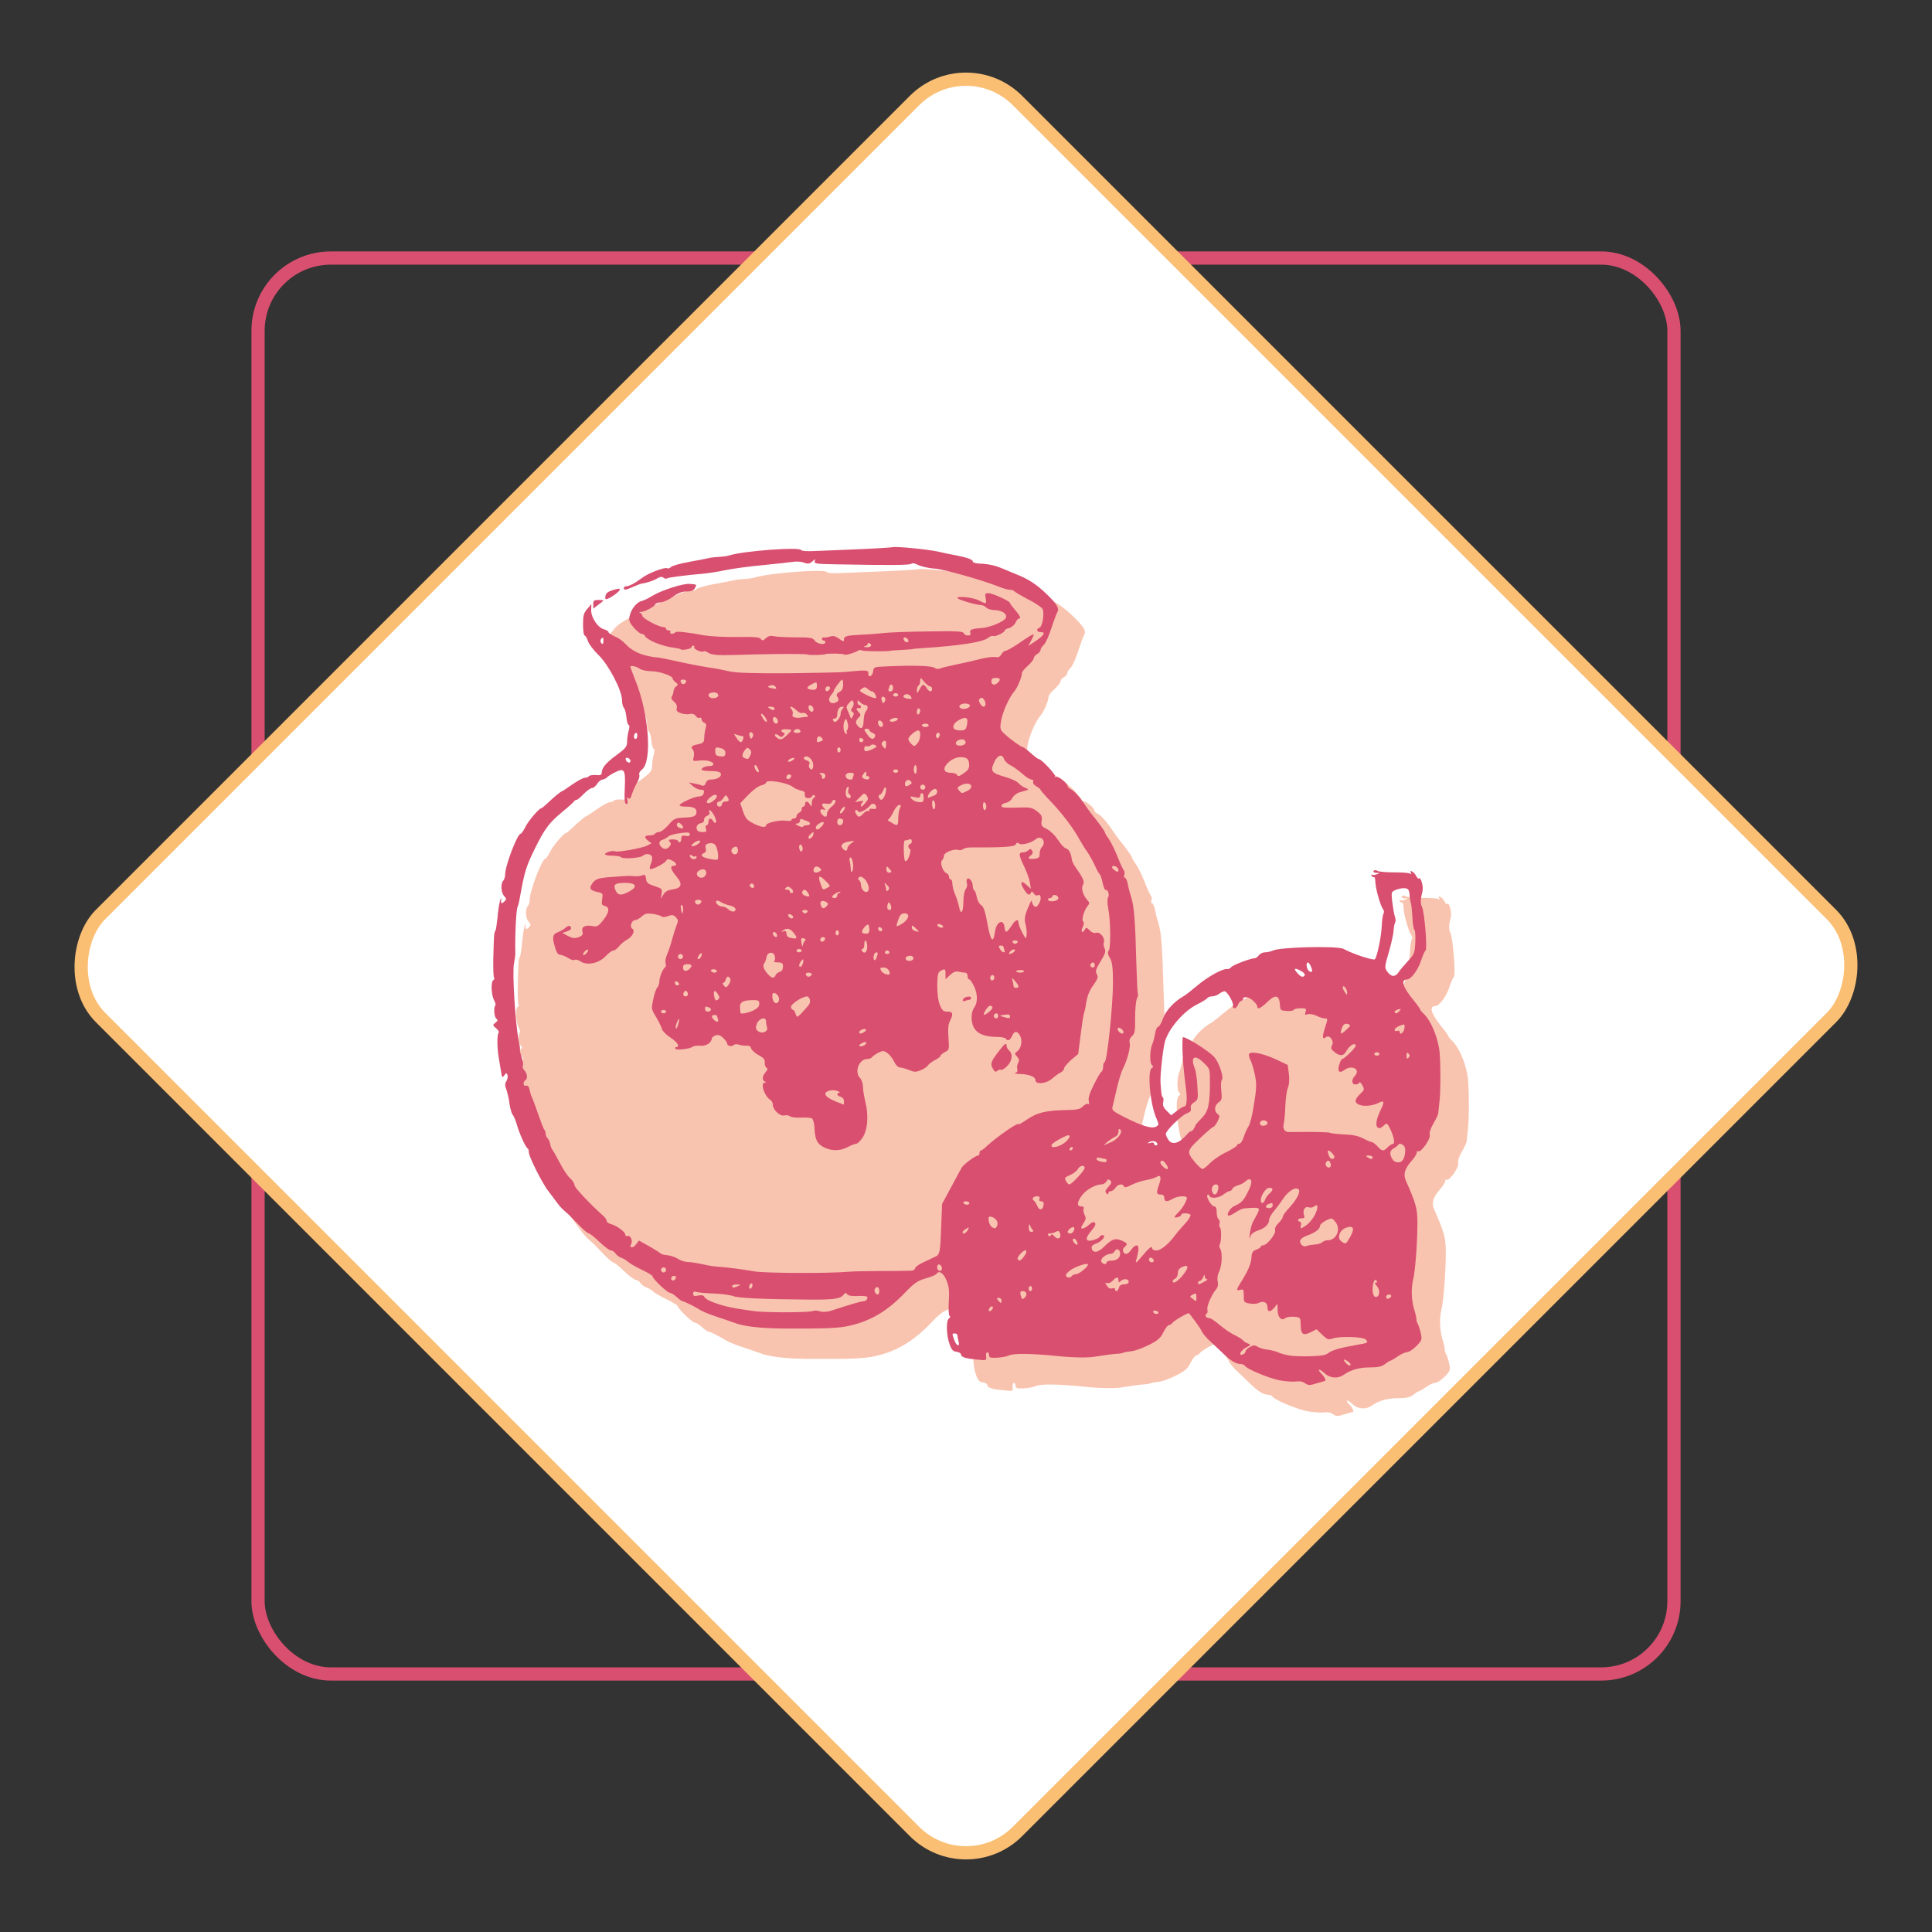 <svg width="146" height="146" viewBox="0 0 146 146" fill="none" xmlns="http://www.w3.org/2000/svg">
<rect x="0" y="0" width="146" height="146" fill="#333333" stroke="none"/>
<rect x="19.5" y="19.5" width="107" height="107" rx="5.5" stroke="#D94F70"/>
<rect x="73" y="3.707" width="97.995" height="97.995" rx="5.5" transform="rotate(45 73 3.707)" fill="white" stroke="#FBBF74"/>
<g clip-path="url(#clip0_4375_130348)">
<path d="M110.951 81.722C110.875 80.585 110.294 79.147 109.689 78.605V78.6C109.558 78.484 109.456 78.355 109.456 78.302C109.456 78.263 109.2 77.902 108.891 77.525C108.132 76.58 107.978 76.025 108.48 76.025C108.763 76.025 109.315 75.287 109.535 74.576C109.663 74.202 109.804 73.865 109.87 73.826C110.024 73.71 109.794 70.85 109.6 70.474C109.472 70.242 109.485 69.879 109.64 69.297C109.729 68.947 109.511 68.159 109.37 68.315C109.331 68.354 109.229 68.262 109.15 68.107C109.074 67.951 108.93 67.809 108.828 67.77C108.713 67.73 108.687 67.77 108.752 67.872C108.828 67.988 108.805 68.015 108.687 67.938C108.611 67.886 108.069 67.849 107.491 67.849C106.913 67.849 106.348 67.809 106.23 67.733C106.088 67.656 105.973 67.667 105.921 67.746C105.882 67.822 105.973 67.875 106.141 67.888C106.423 67.888 106.423 67.901 106.18 67.991C106.039 68.057 105.871 68.067 105.808 68.03C105.746 67.994 105.733 68.03 105.782 68.12C105.835 68.196 105.924 68.236 105.963 68.21C106.015 68.183 106.065 68.365 106.065 68.623C106.091 69.128 106.45 70.408 106.656 70.679C106.732 70.769 106.732 70.911 106.683 71.003C106.63 71.079 106.567 71.482 106.554 71.883C106.528 72.709 106.193 74.316 106.028 74.484C105.913 74.6 104.293 74.058 103.65 73.694C103.213 73.449 98.764 73.552 98.288 73.823C98.146 73.889 97.89 73.952 97.709 73.952C97.529 73.952 97.312 74.055 97.22 74.184C97.131 74.3 97 74.405 96.924 74.405C96.615 74.405 95.239 74.924 95.124 75.09C95.048 75.179 94.93 75.245 94.867 75.232C94.532 75.156 93.35 75.801 92.515 76.525C92.13 76.849 91.704 77.186 91.562 77.275C90.817 77.689 90.173 78.389 89.956 78.995C89.827 79.358 89.66 79.642 89.584 79.642C89.495 79.642 89.39 79.887 89.341 80.198C89.288 80.496 89.199 80.832 89.147 80.935C88.953 81.335 88.917 82.37 89.095 82.552C89.223 82.668 89.223 82.747 89.121 82.773C88.736 82.902 88.953 85.53 89.456 86.654C89.649 87.12 89.649 87.147 89.403 87.276C89.082 87.444 88.336 87.21 86.986 86.525C86.2 86.125 86.059 86.007 86.112 85.788C86.151 85.646 86.292 85.024 86.433 84.403C86.575 83.782 86.781 83.097 86.897 82.863C87.231 82.228 87.501 81.193 87.422 80.869C87.37 80.674 87.436 80.506 87.603 80.351C87.81 80.169 87.846 79.95 87.833 78.929C87.833 78.268 87.899 77.623 87.975 77.481C88.04 77.338 88.077 77.196 88.05 77.157C88.011 77.13 87.962 76.032 87.922 74.711C87.846 71.593 87.755 70.416 87.538 69.755C87.449 69.471 87.318 69.005 87.281 68.747C87.229 68.475 87.127 68.254 87.061 68.254C86.986 68.254 86.972 68.165 87.009 68.046C87.061 67.93 87.035 67.762 86.97 67.683C86.904 67.606 86.687 67.14 86.493 66.635C86.3 66.142 86.004 65.547 85.85 65.316C85.682 65.094 85.541 64.863 85.541 64.797C85.541 64.707 84.976 63.931 84.513 63.375C84.447 63.299 84.151 62.883 83.869 62.456C83.573 62.043 83.201 61.629 83.034 61.55C82.853 61.461 82.712 61.342 82.712 61.266C82.712 61.045 82.019 60.489 81.838 60.555C81.749 60.595 81.697 60.568 81.749 60.502C81.815 60.373 80.721 59.196 80.527 59.196C80.462 59.196 80.192 58.988 79.923 58.743C79.653 58.499 79.383 58.291 79.331 58.291C79.203 58.291 78.405 57.722 77.918 57.269C77.596 56.971 77.57 56.882 77.649 56.35C77.737 55.689 78.266 54.486 78.651 54.046C78.894 53.762 79.242 52.945 79.242 52.624C79.242 52.535 79.449 52.287 79.692 52.069C79.936 51.85 80.142 51.589 80.142 51.487C80.142 51.397 80.258 51.255 80.399 51.176C80.54 51.1 80.655 50.955 80.655 50.865C80.655 50.776 80.77 50.594 80.899 50.478C81.04 50.349 81.296 49.78 81.477 49.199C81.671 48.617 81.875 48.048 81.94 47.956C82.095 47.684 81.888 47.347 81.118 46.597C80.349 45.847 79.729 45.446 78.818 45.083C78.457 44.941 77.984 44.733 77.764 44.643C77.225 44.412 76.696 44.293 76.065 44.269C75.73 44.256 75.513 44.193 75.513 44.101C75.513 43.946 75.037 43.79 74.1 43.608C73.857 43.569 73.302 43.453 72.878 43.35C72.132 43.182 69.665 42.937 69.406 43.013C69.264 43.053 67.657 43.142 65.614 43.221C64.868 43.248 63.879 43.287 63.402 43.311C62.913 43.337 62.515 43.298 62.489 43.235C62.4 42.977 58.106 43.3 57.064 43.635C56.923 43.688 56.575 43.737 56.292 43.751C56.01 43.764 55.636 43.803 55.458 43.853C55.277 43.893 54.623 44.022 53.979 44.138C53.349 44.254 52.731 44.422 52.616 44.525C52.501 44.627 52.386 44.667 52.333 44.627C52.223 44.517 51.279 44.849 50.706 45.172C49.876 45.538 47.078 46.784 46.513 47.411C46.445 47.487 46.39 47.561 46.343 47.632L46.26 47.729C45.99 48.04 45.938 48.222 45.938 48.933C45.938 49.386 45.99 49.759 46.053 49.759C46.115 49.759 46.233 49.954 46.309 50.186C46.385 50.418 46.746 50.897 47.107 51.247C47.879 51.998 48.895 53.964 48.895 54.688C48.895 54.933 48.96 55.207 49.036 55.284C49.112 55.36 49.203 55.684 49.23 55.995C49.256 56.305 49.332 56.563 49.397 56.59C49.473 56.616 49.473 56.798 49.397 57.042C49.332 57.274 49.282 57.651 49.282 57.869C49.282 58.243 49.18 58.375 48.484 58.891C47.673 59.486 47.366 59.86 47.353 60.25C47.353 60.405 47.251 60.458 46.903 60.418C46.66 60.405 46.427 60.444 46.377 60.508C46.338 60.574 46.21 60.623 46.081 60.623C45.953 60.623 45.529 60.855 45.118 61.142C44.721 61.427 44.36 61.661 44.334 61.661C44.258 61.661 43.677 62.14 43.203 62.606C42.996 62.801 42.805 62.956 42.766 62.956C42.599 62.956 41.737 63.978 41.544 64.418C41.416 64.676 41.261 64.897 41.209 64.897C40.953 64.897 40.026 67.343 40.026 68.015C40.026 68.196 39.961 68.402 39.885 68.481C39.678 68.689 39.704 69.4 39.95 69.658C40.144 69.889 40.144 69.916 39.911 70.124C39.757 70.263 39.694 70.216 39.717 69.981C39.741 69.747 39.717 69.758 39.641 70.008C39.576 70.229 39.487 70.798 39.448 71.288C39.395 71.793 39.333 72.257 39.28 72.322C39.178 72.478 39.178 72.594 39.126 74.431C39.113 75.156 39.139 75.803 39.178 75.88C39.231 75.945 39.204 76.035 39.126 76.088C38.932 76.204 38.971 77.201 39.178 77.602C39.28 77.797 39.333 77.976 39.28 78.015C39.139 78.157 39.191 78.895 39.356 79.024C39.484 79.126 39.471 79.205 39.291 79.334C39.071 79.503 39.071 79.529 39.343 79.761C39.498 79.89 39.587 80.045 39.537 80.085C39.408 80.214 39.408 81.159 39.524 81.909C39.589 82.273 39.665 82.789 39.717 83.073C39.783 83.526 39.806 83.566 39.961 83.358C40.102 83.15 40.128 83.15 40.204 83.331C40.243 83.447 40.204 83.642 40.128 83.784C40 83.979 40 84.134 40.128 84.469C40.204 84.701 40.322 85.18 40.358 85.53C40.411 85.893 40.513 86.267 40.602 86.37C40.691 86.473 40.832 86.823 40.924 87.147C41.104 87.794 41.581 88.866 41.735 88.932C41.787 88.958 41.824 89.087 41.824 89.23C41.824 89.58 42.905 91.726 43.355 92.257C43.47 92.4 43.703 92.724 43.881 92.969C44.048 93.213 44.331 93.537 44.498 93.679C44.807 93.937 44.948 94.08 45.783 94.949C46.04 95.207 46.309 95.428 46.388 95.428C46.453 95.428 46.825 95.725 47.186 96.076C47.557 96.439 47.945 96.723 48.047 96.723C48.149 96.723 48.316 96.826 48.408 96.968C48.497 97.097 48.691 97.239 48.845 97.292C48.986 97.332 49.217 97.474 49.36 97.603C49.489 97.719 49.965 98.003 50.415 98.211C50.852 98.419 51.213 98.638 51.213 98.703C51.213 98.885 52.331 99.959 52.524 99.959C52.613 99.959 52.846 100.102 53.04 100.283C53.233 100.465 53.438 100.607 53.49 100.607C53.631 100.62 54.416 101.007 54.814 101.268C54.995 101.384 55.547 101.618 56.036 101.774C56.538 101.942 57.143 102.147 57.386 102.24C58.145 102.537 59.404 102.679 61.243 102.692C64.368 102.706 65.383 102.666 66.181 102.471C67.775 102.108 69.05 101.347 70.387 99.936C71.08 99.212 71.326 99.043 71.944 98.861C72.355 98.746 72.716 98.59 72.755 98.524C72.949 98.227 73.281 98.435 73.514 99.004C73.708 99.47 73.744 99.807 73.695 100.62C73.655 101.202 73.681 101.681 73.76 101.734C73.825 101.774 73.799 101.85 73.708 101.916C73.477 102.058 73.501 103.209 73.76 103.909C73.901 104.309 74.016 104.438 74.275 104.465C74.469 104.491 74.624 104.58 74.624 104.686C74.624 104.881 75.021 104.996 75.961 105.073C76.539 105.139 76.565 105.125 76.526 104.815C76.5 104.646 76.539 104.504 76.615 104.504C76.68 104.491 76.743 104.594 76.743 104.725C76.743 104.907 76.845 104.946 77.361 104.92C77.709 104.894 78.08 104.831 78.209 104.765C78.57 104.57 79.894 104.583 82.079 104.804C83.209 104.92 84.343 104.933 84.842 104.831C85.368 104.741 86.232 104.623 86.577 104.609C86.679 104.609 86.86 104.57 86.962 104.533C87.064 104.48 87.347 104.443 87.593 104.417C87.836 104.391 88.404 104.185 88.864 103.951C89.558 103.601 89.765 103.422 89.971 102.982C90.126 102.685 90.306 102.44 90.395 102.427C90.484 102.427 90.602 102.35 90.652 102.271C90.741 102.116 91.746 101.521 91.9 101.521C91.965 101.521 92.876 102.79 92.876 102.879C92.876 102.956 93.287 103.461 93.507 103.643C93.596 103.719 93.97 104.083 94.341 104.433C95.035 105.131 95.472 105.402 95.846 105.402C95.974 105.402 96.116 105.468 96.168 105.544C96.322 105.789 97.929 106.463 98.777 106.645C99.227 106.721 99.792 106.774 100.025 106.734C100.282 106.695 100.541 106.734 100.719 106.863C100.975 107.045 101.08 107.045 101.606 106.876C101.928 106.787 102.21 106.695 102.236 106.695C102.352 106.695 102.223 106.397 101.993 106.166C101.608 105.778 101.786 105.713 102.2 106.1C102.624 106.5 103.215 106.539 103.678 106.216C104.194 105.842 104.848 105.66 105.683 105.66C106.274 105.66 106.557 105.594 106.8 105.402C106.981 105.26 107.161 105.144 107.211 105.144C107.25 105.144 107.507 105.002 107.763 104.82C108.02 104.638 108.342 104.496 108.47 104.496C108.611 104.496 108.92 104.288 109.163 104.043C109.574 103.63 109.613 103.538 109.524 103.111C109.472 102.84 109.37 102.503 109.294 102.361C109.218 102.219 109.166 102.05 109.179 101.997C109.192 101.932 109.127 101.597 109.012 101.234C108.792 100.483 108.768 99.604 108.936 98.93C109.09 98.348 109.257 96.07 109.257 94.648C109.257 93.535 109.155 93.161 108.37 91.375C108.164 90.909 108.305 90.457 108.834 89.861C109.04 89.63 109.205 89.356 109.205 89.266C109.205 89.164 109.257 89.111 109.32 89.15C109.514 89.279 110.273 88.205 110.194 87.908C110.142 87.739 110.26 87.402 110.464 87.041C110.658 86.718 110.825 86.357 110.835 86.251C110.849 86.149 110.888 85.772 110.924 85.412C111.013 84.714 111.026 82.863 110.951 81.725V81.722Z" fill="#F9C4AF"/>
</g>
<path d="M107.542 76.562C107.415 76.447 107.313 76.319 107.313 76.267C107.313 76.228 107.058 75.871 106.75 75.499C105.995 74.563 105.841 74.014 106.341 74.014C106.623 74.014 107.172 73.284 107.391 72.581C107.519 72.211 107.66 71.877 107.725 71.838C107.879 71.724 107.649 68.894 107.456 68.522C107.329 68.292 107.342 67.933 107.496 67.357C107.584 67.01 107.368 66.231 107.227 66.385C107.188 66.424 107.086 66.333 107.008 66.179C106.933 66.026 106.789 65.885 106.688 65.846C106.573 65.807 106.547 65.846 106.612 65.947C106.688 66.062 106.664 66.088 106.547 66.013C106.471 65.96 105.932 65.924 105.356 65.924C104.78 65.924 104.217 65.885 104.1 65.809C103.959 65.734 103.845 65.744 103.793 65.822C103.754 65.898 103.845 65.95 104.011 65.963C104.293 65.963 104.293 65.976 104.051 66.065C103.91 66.13 103.743 66.14 103.681 66.104C103.618 66.067 103.605 66.104 103.654 66.192C103.707 66.268 103.795 66.307 103.834 66.281C103.886 66.255 103.936 66.435 103.936 66.69C103.962 67.19 104.319 68.456 104.525 68.725C104.6 68.813 104.6 68.954 104.551 69.045C104.499 69.121 104.436 69.519 104.423 69.915C104.397 70.733 104.064 72.323 103.899 72.49C103.785 72.604 102.172 72.067 101.531 71.708C101.095 71.466 96.665 71.567 96.191 71.835C96.05 71.901 95.795 71.963 95.615 71.963C95.435 71.963 95.219 72.065 95.128 72.192C95.039 72.307 94.909 72.411 94.834 72.411C94.526 72.411 93.155 72.925 93.041 73.089C92.965 73.177 92.848 73.242 92.785 73.229C92.452 73.154 91.274 73.792 90.442 74.509C90.059 74.829 89.635 75.163 89.494 75.251C88.751 75.66 88.11 76.353 87.894 76.952C87.766 77.312 87.6 77.593 87.524 77.593C87.435 77.593 87.331 77.836 87.282 78.143C87.229 78.438 87.141 78.771 87.089 78.873C86.896 79.269 86.859 80.293 87.037 80.472C87.164 80.587 87.164 80.665 87.063 80.691C86.68 80.819 86.896 83.419 87.396 84.531C87.589 84.993 87.589 85.019 87.344 85.146C87.024 85.313 86.281 85.081 84.936 84.404C84.154 84.008 84.014 83.891 84.066 83.674C84.105 83.534 84.246 82.919 84.386 82.304C84.527 81.689 84.733 81.012 84.848 80.78C85.181 80.152 85.45 79.128 85.371 78.808C85.319 78.615 85.384 78.448 85.551 78.294C85.757 78.114 85.794 77.898 85.781 76.887C85.781 76.233 85.846 75.595 85.921 75.454C85.986 75.314 86.023 75.173 85.997 75.134C85.958 75.108 85.908 74.021 85.869 72.713C85.794 69.629 85.702 68.464 85.486 67.81C85.397 67.529 85.267 67.068 85.231 66.812C85.179 66.544 85.077 66.325 85.012 66.325C84.936 66.325 84.923 66.237 84.96 66.119C85.012 66.005 84.986 65.838 84.921 65.76C84.855 65.684 84.639 65.223 84.446 64.723C84.254 64.236 83.959 63.647 83.805 63.418C83.638 63.199 83.498 62.969 83.498 62.904C83.498 62.816 82.935 62.047 82.474 61.497C82.409 61.422 82.114 61.01 81.833 60.588C81.538 60.179 81.168 59.77 81.001 59.692C80.822 59.603 80.681 59.486 80.681 59.41C80.681 59.192 79.99 58.642 79.81 58.707C79.722 58.746 79.67 58.72 79.722 58.655C79.787 58.527 78.698 57.363 78.505 57.363C78.44 57.363 78.171 57.157 77.903 56.915C77.635 56.672 77.366 56.467 77.314 56.467C77.186 56.467 76.391 55.904 75.907 55.456C75.586 55.161 75.56 55.073 75.638 54.546C75.727 53.892 76.253 52.702 76.636 52.267C76.879 51.985 77.225 51.178 77.225 50.86C77.225 50.771 77.431 50.526 77.674 50.31C77.916 50.094 78.122 49.836 78.122 49.734C78.122 49.646 78.236 49.505 78.377 49.427C78.518 49.351 78.632 49.208 78.632 49.119C78.632 49.031 78.747 48.851 78.875 48.736C79.016 48.609 79.271 48.046 79.451 47.47C79.644 46.894 79.847 46.332 79.912 46.24C80.066 45.972 79.86 45.639 79.094 44.896C78.328 44.154 77.71 43.758 76.803 43.398C76.444 43.257 75.972 43.051 75.753 42.963C75.216 42.734 74.69 42.616 74.062 42.593C73.728 42.58 73.512 42.517 73.512 42.426C73.512 42.273 73.038 42.119 72.105 41.939C71.862 41.9 71.31 41.785 70.888 41.684C70.145 41.517 67.688 41.275 67.43 41.35C67.289 41.389 65.689 41.478 63.654 41.556C62.911 41.582 61.926 41.621 61.452 41.645C60.965 41.671 60.568 41.632 60.542 41.569C60.454 41.314 56.177 41.634 55.14 41.965C55 42.017 54.653 42.067 54.371 42.08C54.09 42.093 53.717 42.132 53.54 42.181C53.36 42.22 52.709 42.348 52.068 42.463C51.44 42.577 50.825 42.744 50.71 42.846C50.596 42.947 50.481 42.986 50.429 42.947C50.301 42.82 49.022 43.294 48.547 43.651C47.984 44.073 47.549 44.305 47.317 44.305C47.216 44.305 47.138 44.37 47.138 44.432C47.138 44.612 47.291 44.599 47.854 44.344C48.136 44.216 48.417 44.114 48.482 44.101C48.842 44.062 49.418 43.872 49.673 43.705C49.892 43.578 50.02 43.565 50.134 43.653C50.223 43.729 50.34 43.755 50.377 43.718C50.452 43.643 51.823 43.463 53.181 43.349C53.577 43.309 54.319 43.195 54.846 43.08C55.359 42.978 56.613 42.799 57.637 42.71C58.661 42.608 59.698 42.491 59.94 42.455C60.196 42.416 60.568 42.442 60.759 42.52C61.066 42.635 61.168 42.608 61.387 42.431C61.616 42.226 61.642 42.226 61.566 42.405C61.501 42.598 61.694 42.624 63.307 42.648C67.237 42.723 68.709 42.713 68.863 42.608C68.939 42.543 69.118 42.556 69.246 42.635C69.528 42.788 70.129 42.942 70.63 42.968C71.346 43.02 74.15 43.812 75.456 44.325C75.79 44.466 76.173 44.568 76.313 44.568C76.454 44.568 76.595 44.62 76.634 44.669C76.673 44.721 77.134 45.003 77.671 45.284C78.208 45.553 78.708 45.886 78.784 46.014C78.937 46.321 78.784 47.345 78.554 47.434C78.286 47.535 78.335 47.767 78.63 47.767C79.039 47.767 78.924 47.986 78.296 48.421L77.707 48.817L77.913 48.434C78.028 48.215 78.119 47.999 78.119 47.96C78.119 47.871 77.749 48.088 76.863 48.703C76.467 48.958 76.081 49.177 75.993 49.177C75.904 49.177 75.763 49.291 75.672 49.445C75.571 49.638 75.443 49.7 75.224 49.651C75.057 49.625 74.583 49.677 74.174 49.779C73.778 49.88 72.97 50.073 72.381 50.188C71.138 50.469 71.318 50.417 71.036 50.521C70.922 50.573 70.742 50.56 70.653 50.482C70.447 50.315 69.181 50.263 67.107 50.354C66.03 50.393 66.017 50.406 65.981 50.75C65.929 51.12 65.585 51.251 65.621 50.878C65.634 50.636 65.454 50.623 64.034 50.763C63.651 50.815 61.666 50.852 59.617 50.878C56.889 50.891 55.7 50.852 55.135 50.737C54.713 50.636 54.046 50.508 53.663 50.456C52.831 50.328 51.984 50.161 50.846 49.906C50.385 49.805 49.923 49.713 49.822 49.7C48.618 49.599 47.836 49.278 47.237 48.637C47.057 48.431 46.7 48.189 46.442 48.088C46.186 47.973 45.98 47.832 45.98 47.767C45.98 47.702 45.84 47.613 45.66 47.561C45.186 47.447 44.662 46.665 44.675 46.115L44.688 45.654L44.38 46.014C44.112 46.321 44.06 46.501 44.06 47.204C44.06 47.653 44.112 48.023 44.175 48.023C44.237 48.023 44.354 48.215 44.43 48.445C44.506 48.674 44.865 49.148 45.225 49.495C45.993 50.237 47.005 52.183 47.005 52.9C47.005 53.142 47.07 53.413 47.145 53.489C47.221 53.564 47.312 53.885 47.338 54.192C47.364 54.499 47.44 54.755 47.505 54.781C47.581 54.807 47.581 54.987 47.505 55.229C47.44 55.458 47.39 55.831 47.39 56.047C47.39 56.417 47.289 56.547 46.596 57.058C45.788 57.647 45.483 58.017 45.47 58.402C45.47 58.556 45.368 58.608 45.022 58.569C44.779 58.556 44.547 58.595 44.498 58.658C44.459 58.723 44.331 58.772 44.203 58.772C44.076 58.772 43.653 59.002 43.244 59.285C42.848 59.567 42.489 59.799 42.462 59.799C42.387 59.799 41.808 60.273 41.337 60.734C41.131 60.927 40.941 61.081 40.902 61.081C40.735 61.081 39.877 62.092 39.685 62.527C39.557 62.782 39.403 63.001 39.351 63.001C39.096 63.001 38.173 65.421 38.173 66.085C38.173 66.265 38.108 66.469 38.032 66.547C37.827 66.752 37.853 67.456 38.098 67.711C38.291 67.941 38.291 67.967 38.059 68.172C37.906 68.31 37.841 68.263 37.866 68.032C37.89 67.801 37.865 67.809 37.79 68.058C37.725 68.277 37.636 68.839 37.597 69.324C37.545 69.824 37.483 70.283 37.431 70.348C37.329 70.502 37.329 70.616 37.277 72.435C37.264 73.151 37.29 73.792 37.329 73.868C37.381 73.933 37.355 74.021 37.277 74.073C37.084 74.188 37.123 75.176 37.329 75.572C37.431 75.764 37.483 75.942 37.431 75.981C37.29 76.121 37.342 76.851 37.506 76.978C37.634 77.08 37.621 77.158 37.441 77.286C37.222 77.453 37.222 77.479 37.493 77.708C37.647 77.836 37.735 77.989 37.686 78.028C37.558 78.156 37.558 79.091 37.673 79.834C37.738 80.194 37.814 80.704 37.866 80.986C37.931 81.434 37.954 81.473 38.108 81.267C38.249 81.061 38.275 81.061 38.35 81.241C38.389 81.356 38.35 81.548 38.275 81.689C38.147 81.882 38.147 82.035 38.275 82.366C38.35 82.596 38.468 83.07 38.504 83.416C38.556 83.776 38.658 84.146 38.746 84.248C38.835 84.349 38.976 84.696 39.067 85.016C39.247 85.657 39.721 86.717 39.875 86.782C39.927 86.808 39.964 86.936 39.964 87.077C39.964 87.423 41.04 89.547 41.488 90.073C41.603 90.214 41.834 90.534 42.012 90.776C42.178 91.019 42.46 91.339 42.627 91.48C42.934 91.735 43.075 91.876 43.906 92.736C44.162 92.991 44.43 93.21 44.508 93.21C44.573 93.21 44.943 93.504 45.303 93.851C45.673 94.21 46.059 94.492 46.16 94.492C46.262 94.492 46.429 94.593 46.52 94.734C46.608 94.862 46.801 95.002 46.955 95.055C47.096 95.094 47.325 95.234 47.468 95.362C47.596 95.477 48.07 95.758 48.519 95.964C48.954 96.17 49.313 96.386 49.313 96.451C49.313 96.631 50.426 97.694 50.619 97.694C50.708 97.694 50.94 97.834 51.132 98.014C51.325 98.194 51.529 98.335 51.581 98.335C51.721 98.348 52.503 98.731 52.899 98.989C53.079 99.103 53.629 99.335 54.116 99.489C54.617 99.656 55.218 99.859 55.461 99.95C56.217 100.244 57.47 100.385 59.302 100.398C62.413 100.411 63.425 100.372 64.219 100.179C65.806 99.82 67.075 99.067 68.407 97.67C69.097 96.954 69.343 96.787 69.957 96.607C70.367 96.493 70.726 96.339 70.765 96.274C70.958 95.979 71.289 96.185 71.521 96.748C71.714 97.209 71.75 97.543 71.701 98.348C71.662 98.924 71.688 99.398 71.766 99.45C71.831 99.489 71.805 99.564 71.714 99.629C71.484 99.77 71.508 100.909 71.766 101.602C71.907 101.998 72.021 102.125 72.279 102.152C72.472 102.178 72.626 102.266 72.626 102.37C72.626 102.563 73.022 102.678 73.957 102.753C74.533 102.819 74.559 102.805 74.52 102.498C74.494 102.331 74.533 102.191 74.609 102.191C74.674 102.178 74.737 102.279 74.737 102.409C74.737 102.589 74.838 102.628 75.352 102.602C75.698 102.576 76.068 102.514 76.196 102.449C76.556 102.256 77.874 102.269 80.05 102.488C81.176 102.602 82.304 102.615 82.802 102.514C83.326 102.425 84.186 102.308 84.53 102.295C84.631 102.295 84.811 102.256 84.913 102.219C85.014 102.167 85.296 102.131 85.541 102.105C85.783 102.079 86.349 101.875 86.807 101.643C87.498 101.297 87.704 101.12 87.91 100.685C88.063 100.39 88.243 100.148 88.332 100.135C88.42 100.135 88.538 100.059 88.587 99.981C88.676 99.828 89.676 99.239 89.83 99.239C89.895 99.239 90.802 100.495 90.802 100.583C90.802 100.659 91.211 101.159 91.43 101.339C91.519 101.414 91.891 101.774 92.261 102.12C92.952 102.811 93.387 103.079 93.76 103.079C93.888 103.079 94.028 103.144 94.08 103.22C94.234 103.462 95.834 104.129 96.678 104.309C97.127 104.384 97.689 104.436 97.921 104.397C98.177 104.358 98.435 104.397 98.612 104.525C98.867 104.705 98.972 104.705 99.496 104.538C99.816 104.449 100.097 104.358 100.123 104.358C100.238 104.358 100.11 104.064 99.881 103.835C99.498 103.452 99.675 103.386 100.087 103.769C100.509 104.165 101.098 104.205 101.559 103.884C102.073 103.514 102.724 103.334 103.555 103.334C104.144 103.334 104.426 103.269 104.668 103.079C104.848 102.938 105.028 102.824 105.077 102.824C105.116 102.824 105.372 102.683 105.627 102.503C105.883 102.323 106.203 102.183 106.331 102.183C106.471 102.183 106.779 101.977 107.021 101.735C107.43 101.326 107.47 101.234 107.381 100.812C107.329 100.544 107.227 100.211 107.152 100.07C107.076 99.929 107.024 99.762 107.037 99.71C107.05 99.645 106.985 99.314 106.87 98.955C106.651 98.212 106.628 97.342 106.795 96.675C106.948 96.099 107.115 93.846 107.115 92.439C107.115 91.337 107.013 90.967 106.232 89.2C106.026 88.739 106.167 88.291 106.693 87.702C106.899 87.473 107.063 87.202 107.063 87.113C107.063 87.012 107.115 86.96 107.178 86.999C107.371 87.126 108.126 86.063 108.048 85.769C107.996 85.602 108.113 85.269 108.316 84.912C108.509 84.591 108.676 84.234 108.686 84.13C108.7 84.029 108.739 83.656 108.775 83.299C108.864 82.609 108.877 80.777 108.801 79.652C108.726 78.526 108.147 77.104 107.545 76.567L107.542 76.562ZM45.394 48.528C45.355 48.452 45.381 48.322 45.459 48.247C45.561 48.145 45.6 48.181 45.6 48.387C45.6 48.695 45.535 48.747 45.394 48.528ZM106.135 77.69C106.096 78.023 105.776 78.279 105.776 77.984C105.776 77.896 105.687 77.856 105.583 77.909C105.481 77.948 105.39 77.909 105.39 77.82C105.39 77.731 105.57 77.591 105.786 77.513C106.156 77.372 106.169 77.372 106.133 77.692L106.135 77.69ZM105.393 76.46C105.393 76.395 105.507 76.319 105.661 76.28C105.867 76.228 105.89 76.241 105.763 76.395C105.596 76.601 105.393 76.637 105.393 76.46ZM104.957 71.94C105.15 71.286 105.304 70.543 105.317 70.301C105.33 70.059 105.382 69.788 105.432 69.699C105.484 69.624 105.471 69.418 105.406 69.251C105.354 69.097 105.265 68.597 105.213 68.175C105.124 67.393 105.137 67.393 105.507 67.24C105.713 67.151 106.021 67.099 106.185 67.125C106.414 67.151 106.492 67.253 106.518 67.612C106.531 67.855 106.584 68.149 106.62 68.253C106.659 68.355 106.709 68.842 106.735 69.342C106.761 69.829 106.823 70.251 106.888 70.264C106.941 70.29 106.977 70.7 106.954 71.187C106.914 72.018 106.878 72.109 106.391 72.633C106.109 72.94 105.789 73.31 105.687 73.477C105.432 73.847 105.137 73.836 104.843 73.438C104.624 73.13 104.624 73.078 104.957 71.94ZM104.048 79.519C104.15 79.519 104.241 79.584 104.241 79.646C104.241 79.722 104.152 79.774 104.048 79.774C103.944 79.774 103.855 79.722 103.855 79.646C103.855 79.581 103.944 79.519 104.048 79.519ZM101.486 74.553C101.575 74.451 101.807 74.772 101.807 75.014C101.807 75.233 101.768 75.207 101.578 74.899C101.489 74.746 101.437 74.592 101.489 74.553H101.486ZM101.359 77.831C101.486 77.408 101.627 77.294 101.882 77.395C102.088 77.471 102.075 77.51 101.768 77.791C101.359 78.187 101.254 78.187 101.359 77.831ZM98.836 72.734C98.977 72.734 99.232 73.362 99.131 73.438C99.079 73.464 98.964 73.425 98.888 73.349C98.722 73.183 98.682 72.734 98.836 72.734ZM98.221 73.323C98.617 73.529 98.695 73.683 98.49 73.823C98.414 73.862 98.247 73.758 98.106 73.605C97.737 73.209 97.773 73.104 98.221 73.323ZM89.989 83.745C89.95 83.578 90.028 83.437 90.245 83.296C90.539 83.104 90.552 83.041 90.487 82.106C90.461 81.569 90.372 80.954 90.294 80.761C89.934 79.839 90.281 79.636 90.985 80.339C91.42 80.749 91.433 80.801 91.433 81.71C91.433 83.463 91.318 83.977 90.818 84.487C90.562 84.755 90.356 84.987 90.344 85.024C90.331 85.165 90.036 85.587 90.023 85.485C90.023 85.42 89.83 85.574 89.614 85.819C89.077 86.42 88.577 86.535 88.308 86.152C88.194 85.998 88.102 85.782 88.102 85.691C88.102 85.436 89.28 84.284 89.702 84.13C89.958 84.029 90.036 83.937 89.984 83.747L89.989 83.745ZM88.157 88.031C88.412 88.413 88.17 88.466 87.824 88.096C87.631 87.877 87.644 87.713 87.863 87.713C87.902 87.713 88.043 87.853 88.157 88.033V88.031ZM86.852 86.303C86.966 86.238 87.146 86.215 87.261 86.251C87.49 86.34 87.542 86.558 87.336 86.558C87.271 86.558 87.209 86.493 87.209 86.418C87.209 86.342 87.094 86.316 86.927 86.366C86.685 86.431 86.672 86.418 86.852 86.3V86.303ZM84.306 85.881C84.42 85.842 84.525 85.675 84.525 85.511C84.525 85.305 84.564 85.269 84.665 85.37C84.871 85.576 84.446 86.113 83.949 86.319C83.743 86.407 83.513 86.511 83.435 86.538C83.37 86.577 83.487 86.462 83.691 86.282C83.909 86.115 84.178 85.936 84.306 85.886V85.881ZM83.626 87.713C83.626 87.84 83.472 87.853 83.089 87.752C82.961 87.726 82.859 87.637 82.859 87.559C82.859 87.481 82.987 87.457 83.154 87.507C83.308 87.546 83.474 87.582 83.537 87.582C83.589 87.582 83.626 87.647 83.626 87.71V87.713ZM84.905 77.995C84.905 78.161 84.699 78.135 84.535 77.942C84.459 77.841 84.433 77.724 84.483 77.687C84.571 77.586 84.905 77.828 84.905 77.995ZM84.048 65.489C84.175 65.348 84.522 65.541 84.522 65.757C84.522 65.91 84.419 65.91 84.214 65.757C84.074 65.656 83.996 65.528 84.048 65.489ZM75.24 51.23C75.586 51.23 75.649 51.344 75.406 51.589C75.177 51.819 74.919 51.769 74.919 51.488C74.919 51.295 75.008 51.232 75.24 51.232V51.23ZM74.062 52.777C74.176 52.689 74.268 52.725 74.382 52.905C74.536 53.147 74.497 53.405 74.307 53.405C74.255 53.405 74.14 53.291 74.064 53.163C73.95 52.97 73.95 52.882 74.064 52.78L74.062 52.777ZM74.536 60.971C74.536 61.099 74.484 61.213 74.408 61.213C74.343 61.213 74.281 61.06 74.281 60.88C74.281 60.7 74.333 60.586 74.408 60.638C74.484 60.677 74.536 60.831 74.536 60.971ZM73.064 59.781C72.668 59.973 72.704 59.973 72.514 59.781C72.284 59.551 72.321 59.473 72.733 59.293C73.374 59.038 73.681 59.499 73.066 59.781H73.064ZM72.563 53.278C72.743 53.098 73.332 53.15 73.293 53.343C73.267 53.522 72.806 53.65 72.603 53.522C72.475 53.447 72.462 53.382 72.563 53.28V53.278ZM72.642 54.328C73.064 54.148 73.178 54.288 73.064 54.815C72.988 55.148 72.923 55.198 72.55 55.198C72.308 55.198 72.102 55.122 72.063 55.018C71.974 54.789 72.204 54.518 72.639 54.328H72.642ZM72.537 56.349C72.358 56.349 72.23 56.274 72.23 56.169C72.23 55.94 72.73 55.773 72.894 55.94C73.087 56.133 72.894 56.349 72.535 56.349H72.537ZM71.591 57.694C71.951 57.311 72.449 57.144 72.871 57.245C73.113 57.298 73.204 57.412 73.231 57.72C73.257 58.04 73.191 58.168 72.897 58.384C72.462 58.691 72.41 58.705 72.295 58.525C72.256 58.46 72.04 58.397 71.834 58.397C71.333 58.397 71.219 58.09 71.591 57.694ZM71.193 65.015C71.268 64.939 71.333 64.785 71.333 64.668C71.333 64.426 72.102 64.118 72.41 64.233C72.524 64.272 72.691 64.246 72.78 64.168C72.881 64.092 73.126 64.04 73.329 64.04C75.852 64.053 76.696 63.988 76.761 63.811C76.827 63.67 76.889 63.657 77.004 63.746C77.184 63.9 77.926 63.707 78.283 63.412C78.692 63.066 79.102 63.631 78.732 64.014C78.643 64.09 78.565 64.322 78.565 64.514C78.565 64.809 78.5 64.861 78.156 64.897C77.694 64.95 77.619 64.845 77.926 64.616C78.054 64.514 78.08 64.41 77.992 64.283C77.903 64.129 77.838 64.129 77.71 64.257C77.635 64.332 77.455 64.41 77.34 64.41C76.957 64.41 76.97 64.59 77.366 65.421C77.585 65.856 77.788 66.432 77.827 66.687L77.903 67.162L77.569 66.867C77.16 66.484 77.046 66.674 77.376 67.201C77.645 67.636 77.799 67.714 77.913 67.456C77.952 67.341 78.015 67.354 78.119 67.521C78.195 67.636 78.325 67.701 78.401 67.662C78.643 67.508 78.734 67.891 78.528 68.264C78.375 68.532 78.273 68.584 78.158 68.482C78.07 68.407 77.992 68.253 77.978 68.136C77.978 68.008 77.926 68.047 77.838 68.251C77.429 69.16 77.376 69.428 77.504 69.863C77.569 70.106 77.606 70.465 77.58 70.658C77.541 70.991 77.528 70.991 77.246 70.465C77.092 70.171 76.965 69.837 76.965 69.723C76.965 69.402 76.722 69.504 76.428 69.978C76.068 70.515 75.967 70.541 75.915 70.079C75.839 69.376 75.287 69.644 75.185 70.439C75.057 71.348 74.864 71.129 74.622 69.811C74.455 68.876 74.328 68.519 74.148 68.404C74.02 68.329 73.866 68.058 73.814 67.802C73.775 67.56 73.686 67.315 73.621 67.279C73.556 67.242 73.507 67.073 73.507 66.919C73.507 66.586 73.186 66.242 73.072 66.445C73.032 66.51 73.032 66.651 73.072 66.766C73.111 66.88 73.072 67.073 72.983 67.188C72.881 67.302 72.803 67.701 72.803 68.136C72.803 68.967 72.597 69.199 72.47 68.506C72.417 68.264 72.29 67.841 72.175 67.584C72.06 67.315 71.969 66.956 71.969 66.776C71.969 66.596 71.917 66.455 71.841 66.455C71.776 66.455 71.714 66.367 71.714 66.263C71.714 66.148 71.638 66.033 71.534 65.994C71.253 65.893 71.01 65.187 71.188 65.01L71.193 65.015ZM75.917 76.689C76.199 76.637 76.326 76.663 76.326 76.791C76.326 76.971 76.287 76.984 75.813 76.843C75.505 76.754 75.505 76.741 75.915 76.689H75.917ZM75.56 71.71C75.445 71.505 75.459 71.455 75.625 71.455C75.727 71.455 75.818 71.481 75.818 71.507C75.818 71.533 75.857 71.648 75.894 71.763C76.008 72.057 75.727 72.018 75.56 71.71ZM76.365 71.877C76.48 71.763 76.621 71.71 76.673 71.763C76.725 71.815 76.686 71.903 76.584 71.968C76.264 72.174 76.136 72.109 76.365 71.88V71.877ZM76.712 71.07C76.866 71.07 76.941 71.135 76.905 71.197C76.866 71.273 76.777 71.325 76.712 71.325C76.647 71.325 76.558 71.273 76.519 71.197C76.48 71.132 76.558 71.07 76.712 71.07ZM76.699 74.131C77.019 74.477 77.046 74.654 76.775 74.654C76.673 74.654 76.582 74.579 76.582 74.475C76.582 74.371 76.543 74.18 76.506 74.053C76.454 73.873 76.493 73.886 76.699 74.128V74.131ZM76.801 73.412C76.761 73.347 76.902 73.31 77.095 73.31C77.288 73.31 77.429 73.349 77.389 73.412C77.364 73.464 77.223 73.5 77.095 73.5C76.967 73.5 76.827 73.461 76.801 73.412ZM74.857 74.014C74.805 73.938 74.817 73.808 74.896 73.732C74.974 73.657 75.049 73.657 75.115 73.758C75.167 73.834 75.154 73.964 75.076 74.04C74.997 74.115 74.922 74.115 74.857 74.014ZM74.778 76.434C74.369 76.781 74.242 76.767 74.432 76.421C74.651 76.038 74.828 75.921 74.969 76.061C75.044 76.137 74.969 76.28 74.776 76.431L74.778 76.434ZM75.315 76.575C75.38 76.575 75.43 76.663 75.43 76.767C75.43 76.96 75.276 77.023 75.135 76.882C75.034 76.781 75.148 76.575 75.315 76.575ZM71.156 69.892C71.271 69.957 71.31 70.046 71.245 70.085C71.18 70.124 71.052 70.111 70.95 70.046C70.695 69.892 70.885 69.738 71.156 69.892ZM70.797 55.427C70.963 55.26 71.091 55.479 70.963 55.695C70.875 55.823 70.836 55.823 70.757 55.708C70.705 55.633 70.718 55.502 70.797 55.427ZM70.721 59.627C70.901 59.741 70.823 60.036 70.606 60.114C70.479 60.153 70.299 60.229 70.21 60.268C70.109 60.32 70.083 60.268 70.145 60.101C70.247 59.82 70.593 59.551 70.721 59.627ZM70.669 60.958C70.656 61.112 70.593 61.187 70.541 61.138C70.476 61.086 70.44 60.896 70.44 60.716C70.44 60.487 70.479 60.434 70.58 60.536C70.656 60.612 70.695 60.804 70.669 60.958ZM68.876 56.222C68.748 56.107 68.647 55.94 68.647 55.852C68.647 55.659 69.16 55.211 69.389 55.198C69.619 55.198 69.582 55.888 69.324 56.182C69.105 56.425 69.082 56.425 68.876 56.222ZM69.246 58.371C69.211 58.508 69.16 58.508 69.092 58.371C69.04 58.243 69.04 58.038 69.092 57.923C69.16 57.777 69.211 57.777 69.246 57.923C69.285 58.038 69.285 58.243 69.246 58.371ZM68.811 59.025C68.925 59.14 68.912 59.205 68.772 59.293C68.503 59.473 68.389 59.447 68.389 59.241C68.389 58.973 68.644 58.858 68.811 59.022V59.025ZM68.696 63.441C68.837 63.389 68.902 63.428 68.902 63.569C68.902 63.683 68.85 63.775 68.774 63.775C68.709 63.775 68.647 63.863 68.647 63.967C68.647 64.072 68.699 64.16 68.761 64.16C68.824 64.16 68.814 64.353 68.735 64.608C68.634 64.968 68.441 65.184 68.376 65.03C68.274 64.762 68.274 63.519 68.363 63.519C68.438 63.519 68.582 63.48 68.696 63.444V63.441ZM68.787 72.224C68.915 72.224 69.03 72.312 69.03 72.416C69.03 72.609 68.634 72.685 68.48 72.531C68.352 72.391 68.519 72.224 68.787 72.224ZM68.902 70.085C68.902 69.905 68.941 69.905 69.157 70.111C69.376 70.304 69.491 70.47 69.387 70.418C69.361 70.405 69.246 70.379 69.131 70.343C69.004 70.317 68.902 70.189 68.902 70.087V70.085ZM69.324 60.599C69.171 60.572 68.978 60.471 68.876 60.356C68.735 60.176 68.761 60.163 69.131 60.242C69.452 60.317 69.54 60.294 69.54 60.14C69.54 60.025 69.606 59.934 69.668 59.934C69.822 59.934 69.848 60.536 69.707 60.599C69.642 60.625 69.478 60.625 69.324 60.599ZM69.733 59.679C69.632 59.679 69.54 59.59 69.54 59.486C69.54 59.382 69.629 59.293 69.733 59.293C69.838 59.293 69.926 59.382 69.926 59.486C69.926 59.59 69.838 59.679 69.733 59.679ZM69.671 54.812C69.671 54.747 69.785 54.684 69.926 54.684C70.067 54.684 70.182 54.749 70.182 54.812C70.182 54.888 70.067 54.94 69.926 54.94C69.785 54.94 69.671 54.888 69.671 54.812ZM69.413 51.806C69.488 51.766 69.54 51.6 69.54 51.446C69.554 51.178 69.567 51.178 69.835 51.522C70.002 51.714 70.195 51.868 70.283 51.868C70.372 51.868 70.437 51.957 70.437 52.061C70.437 52.329 70.208 52.303 70.028 51.996C69.809 51.649 69.707 51.675 69.491 52.097C69.311 52.418 69.298 52.418 69.285 52.162C69.285 52.009 69.35 51.842 69.413 51.803V51.806ZM69.413 53.533C69.488 53.533 69.54 53.608 69.54 53.713C69.54 53.817 69.488 53.942 69.413 53.981C69.348 54.02 69.285 53.942 69.285 53.801C69.285 53.648 69.35 53.533 69.413 53.533ZM68.441 52.47C68.543 52.431 68.696 52.483 68.787 52.584C68.967 52.814 68.928 52.853 68.558 52.79C68.225 52.738 68.175 52.572 68.443 52.47H68.441ZM68.363 69.022C68.798 69.022 68.683 69.483 68.17 69.803C67.941 69.957 67.748 70.022 67.748 69.97C67.748 69.918 67.813 69.676 67.901 69.446C68.016 69.126 68.131 69.024 68.363 69.024V69.022ZM67.685 52.381C67.787 52.381 67.878 52.446 67.878 52.509C67.878 52.584 67.789 52.637 67.685 52.637C67.581 52.637 67.492 52.584 67.492 52.509C67.492 52.444 67.581 52.381 67.685 52.381ZM67.685 58.142C67.787 58.142 67.878 58.207 67.878 58.269C67.878 58.345 67.789 58.397 67.685 58.397C67.581 58.397 67.492 58.345 67.492 58.269C67.492 58.204 67.581 58.142 67.685 58.142ZM67.237 54.455C67.237 54.39 67.378 54.301 67.557 54.262C67.763 54.223 67.865 54.262 67.839 54.351C67.787 54.531 67.237 54.619 67.237 54.453V54.455ZM67.161 52.048C67.2 51.933 67.237 51.819 67.237 51.792C67.237 51.766 67.302 51.74 67.365 51.74C67.44 51.74 67.492 51.855 67.492 51.996C67.492 52.149 67.404 52.251 67.286 52.251C67.146 52.251 67.107 52.186 67.159 52.045L67.161 52.048ZM67.185 61.88C67.25 61.828 67.414 61.573 67.531 61.318C67.659 61.049 67.852 60.831 67.954 60.831C68.094 60.831 68.107 60.883 68.006 61.073C67.941 61.213 67.878 61.56 67.878 61.841C67.878 62.404 67.826 62.443 67.43 62.201C67.289 62.112 67.148 62.034 67.109 62.008C67.083 61.982 67.109 61.932 67.185 61.88ZM67.174 65.617C67.276 65.718 67.367 65.835 67.367 65.872C67.367 65.908 67.279 65.947 67.174 65.947C67.06 65.947 66.981 65.833 66.981 65.679C66.981 65.45 67.008 65.437 67.174 65.614V65.617ZM66.981 67.268C66.981 67.193 66.942 67.013 66.893 66.885C66.804 66.666 66.817 66.666 67.034 66.885C67.213 67.065 67.24 67.154 67.122 67.268C67.021 67.37 66.981 67.37 66.981 67.268ZM67.044 71.825C67.109 71.825 67.185 71.877 67.211 71.953C67.237 72.028 67.159 72.093 67.044 72.093C66.929 72.093 66.851 72.028 66.877 71.953C66.903 71.877 66.979 71.825 67.044 71.825ZM66.867 60.101C66.713 60.484 66.533 60.549 66.419 60.255C66.38 60.153 66.406 60.062 66.484 60.062C66.549 60.062 66.677 59.908 66.752 59.715C66.945 59.241 67.047 59.627 66.867 60.098V60.101ZM66.609 70.137C66.698 70.225 66.698 70.304 66.622 70.356C66.546 70.395 66.442 70.369 66.403 70.29C66.275 70.098 66.442 69.97 66.609 70.137ZM66.776 73.117C67.031 73.117 67.237 73.323 67.237 73.579C67.237 73.758 66.713 73.591 66.596 73.373C66.481 73.154 66.494 73.117 66.776 73.117ZM67.083 68.688C67.044 68.649 67.044 68.508 67.07 68.368C67.135 68.162 67.172 68.138 67.25 68.279C67.456 68.6 67.326 68.933 67.083 68.688ZM66.956 56.362C66.916 56.631 66.903 56.631 66.737 56.427C66.596 56.261 66.596 56.172 66.698 56.068C66.89 55.875 67.005 56.003 66.953 56.362H66.956ZM66.854 52.715C66.919 52.78 66.929 52.907 66.854 53.022C66.752 53.176 66.726 53.176 66.648 52.983C66.546 52.715 66.674 52.535 66.854 52.715ZM66.38 54.481C66.494 54.367 66.726 54.557 66.726 54.763C66.726 55.005 66.484 54.992 66.38 54.749C66.341 54.635 66.341 54.52 66.38 54.481ZM66.226 72.401C66.161 72.555 66.098 72.607 66.046 72.516C65.944 72.349 66.072 71.966 66.226 71.966C66.353 71.966 66.353 72.067 66.226 72.401ZM64.92 66.513C64.819 66.461 64.819 66.398 64.92 66.294C65.1 66.114 65.522 66.513 65.637 66.984C65.725 67.367 65.47 67.547 65.215 67.279C65.139 67.19 65.061 66.997 65.061 66.857C65.061 66.716 64.996 66.562 64.92 66.51V66.513ZM65.431 77.791C65.47 77.831 65.418 77.919 65.316 77.984C65.074 78.138 64.933 78.138 64.933 77.997C64.933 77.856 65.329 77.69 65.434 77.791H65.431ZM65.394 78.75C65.561 78.75 65.408 78.993 65.189 79.045C65.048 79.084 64.933 79.071 64.933 79.005C64.933 78.917 65.241 78.75 65.394 78.75ZM65.124 71.838C65.084 71.773 65.111 71.71 65.176 71.71C65.251 71.71 65.316 71.57 65.316 71.39C65.316 70.89 65.522 71.02 65.535 71.518C65.548 71.953 65.316 72.146 65.126 71.838H65.124ZM65.457 70.559C65.316 70.559 65.176 70.52 65.15 70.457C65.061 70.33 65.52 69.78 65.624 69.882C65.663 69.934 65.699 70.1 65.699 70.264C65.699 70.47 65.624 70.559 65.457 70.559ZM65.585 61.292C65.533 61.252 65.379 61.331 65.251 61.471C64.957 61.792 64.842 61.792 64.675 61.471C64.535 61.216 64.714 61.088 64.868 61.344C64.944 61.471 65.533 61.164 65.778 60.843C65.931 60.638 66.213 60.755 66.213 61.023C66.213 61.125 66.124 61.164 65.957 61.125C65.804 61.086 65.702 61.125 65.702 61.2C65.702 61.289 65.65 61.328 65.587 61.289L65.585 61.292ZM65.264 58.475C65.418 58.246 65.507 58.282 65.457 58.564C65.457 58.616 65.509 58.652 65.572 58.652C65.647 58.652 65.699 58.718 65.699 58.78C65.699 58.934 65.444 58.947 65.225 58.806C65.124 58.741 65.124 58.652 65.264 58.473V58.475ZM64.933 55.901C64.933 55.786 65.009 55.747 65.126 55.786C65.228 55.839 65.28 55.914 65.241 55.979C65.139 56.159 64.933 56.107 64.933 55.904V55.901ZM65.892 56.631C65.65 56.732 65.418 56.797 65.379 56.758C65.238 56.618 65.327 56.323 65.493 56.388C65.582 56.427 65.723 56.401 65.801 56.323C65.879 56.245 66.007 56.235 66.135 56.31C66.301 56.399 66.262 56.464 65.892 56.631ZM65.509 55.07C65.611 55.07 65.702 55.122 65.702 55.185C65.702 55.247 65.817 55.338 65.944 55.391C66.098 55.443 66.174 55.544 66.124 55.659C66.022 55.927 65.791 55.878 65.548 55.518C65.267 55.148 65.267 55.07 65.509 55.07ZM65.124 52.048C65.329 51.894 65.392 51.907 65.572 52.061C65.686 52.162 65.84 52.254 65.918 52.254C66.033 52.254 66.213 52.535 66.213 52.715C66.213 52.816 65.879 52.728 65.394 52.472C64.933 52.23 64.907 52.204 65.126 52.05L65.124 52.048ZM64.868 53.788C64.662 53.559 64.688 53.468 64.97 53.52C65.022 53.52 65.058 53.481 65.058 53.405C65.058 53.34 65.006 53.278 64.931 53.278C64.865 53.278 64.803 53.189 64.803 53.072C64.803 52.892 64.816 52.892 65.009 53.072C65.111 53.186 65.29 53.278 65.392 53.278C65.611 53.278 65.621 53.559 65.431 53.752C65.342 53.84 65.277 54.148 65.264 54.442C65.251 55.018 65.097 55.172 64.842 54.877C64.623 54.635 64.636 54.494 64.881 54.236C65.074 54.044 65.074 54.017 64.868 53.788ZM64.97 60.255C65.303 59.908 65.329 59.908 65.493 60.127C65.634 60.333 65.621 60.408 65.405 60.664C65.124 60.984 65.058 61.023 65.058 60.856C65.058 60.804 65.124 60.69 65.199 60.614C65.288 60.526 65.225 60.5 64.97 60.549L64.61 60.614L64.97 60.255ZM64.331 63.722C64.165 63.837 64.037 64.017 64.037 64.105C64.037 64.335 63.857 64.335 63.677 64.118C63.471 63.876 63.651 63.683 64.165 63.595C64.6 63.519 64.613 63.519 64.331 63.722ZM64.407 65.822C64.331 65.963 64.305 65.937 64.292 65.695C64.292 65.515 64.253 65.247 64.217 65.093C64.165 64.926 64.191 64.798 64.269 64.798C64.436 64.798 64.55 65.58 64.409 65.822H64.407ZM58.609 73.696C58.52 73.938 58.34 73.938 58.095 73.683C57.749 73.336 57.608 72.992 57.736 72.826C57.811 72.737 57.889 72.531 57.916 72.364C57.968 71.916 58.478 71.864 58.557 72.289C58.596 72.456 58.557 72.622 58.481 72.659C58.406 72.685 58.533 72.724 58.763 72.724C59.109 72.737 59.172 72.789 59.172 73.044C59.172 73.237 59.083 73.391 58.929 73.44C58.788 73.48 58.648 73.594 58.609 73.696ZM58.864 75.616C58.736 75.949 58.442 75.835 58.377 75.423C58.338 75.181 58.377 75.04 58.478 75.04C58.708 75.04 58.953 75.4 58.861 75.616H58.864ZM60.029 57.298C60.068 57.324 59.964 57.412 59.823 57.503C59.669 57.579 59.555 57.592 59.555 57.516C59.555 57.389 59.938 57.209 60.029 57.298ZM59.977 55.26C60.042 55.067 60.412 55.031 60.477 55.221C60.529 55.323 60.438 55.388 60.248 55.388C60.081 55.388 59.953 55.336 59.979 55.26H59.977ZM59.633 58.525C59.748 58.525 59.813 58.59 59.787 58.678C59.711 58.908 59.427 58.947 59.427 58.73C59.427 58.616 59.516 58.525 59.633 58.525ZM59.94 59.486C60.042 59.575 60.287 59.679 60.477 59.728C60.683 59.767 60.824 59.856 60.824 59.908C60.772 60.176 60.863 60.317 61.079 60.317C61.22 60.317 61.347 60.242 61.387 60.163C61.413 60.062 61.488 60.049 61.553 60.111C61.619 60.174 61.605 60.252 61.514 60.278C61.426 60.317 61.347 60.497 61.347 60.674C61.334 60.968 61.322 60.995 61.207 60.802C61.053 60.52 60.837 60.507 60.837 60.763C60.837 60.864 60.785 60.956 60.709 60.956C60.644 60.956 60.581 61.044 60.581 61.148C60.581 61.263 60.493 61.378 60.389 61.417C60.287 61.469 60.196 61.57 60.196 61.672C60.196 61.774 60.107 61.852 60.003 61.852C59.899 61.852 59.81 61.904 59.81 61.966C59.81 62.042 59.617 62.055 59.388 62.019C58.914 61.943 57.889 62.185 57.889 62.365C57.889 62.571 57.48 62.506 56.904 62.211C56.456 61.982 56.329 61.828 56.149 61.315L55.943 60.7L56.545 60.072C56.891 59.713 57.314 59.395 57.517 59.356C57.723 59.304 57.887 59.215 57.887 59.15C57.887 58.869 59.526 59.137 59.935 59.483L59.94 59.486ZM61.449 57.746C61.488 58.116 61.322 58.282 61.168 58.027C61.116 57.962 61.116 57.821 61.168 57.72C61.207 57.605 61.129 57.514 60.962 57.464C60.808 57.425 60.719 57.337 60.756 57.258C60.923 56.99 61.41 57.324 61.447 57.746H61.449ZM61.129 53.33C61.243 53.215 61.475 53.405 61.475 53.611C61.475 53.853 61.233 53.84 61.129 53.598C61.09 53.483 61.09 53.369 61.129 53.33ZM60.579 71.838C60.579 71.914 60.49 71.966 60.386 71.966C60.282 71.966 60.193 71.914 60.193 71.838C60.193 71.773 60.282 71.71 60.386 71.71C60.49 71.71 60.579 71.776 60.579 71.838ZM60.451 63.837C60.605 63.748 60.733 64.184 60.605 64.311C60.529 64.387 60.451 64.324 60.412 64.171C60.373 64.017 60.386 63.876 60.451 63.837ZM60.516 72.659C60.657 72.466 60.696 72.453 60.709 72.607C60.709 72.875 60.503 73.169 60.415 73.029C60.362 72.953 60.415 72.787 60.516 72.659ZM60.68 71.39C60.641 71.583 60.615 71.544 60.566 71.249C60.514 70.903 60.54 70.866 60.746 70.916C60.873 70.955 60.925 71.017 60.86 71.056C60.795 71.096 60.706 71.249 60.68 71.39ZM60.834 69.022C60.769 69.022 60.68 68.97 60.641 68.894C60.602 68.829 60.68 68.766 60.834 68.766C60.988 68.766 61.063 68.832 61.027 68.894C60.988 68.97 60.899 69.022 60.834 69.022ZM60.719 67.628C60.631 67.563 60.592 67.448 60.631 67.373C60.759 67.167 60.886 67.193 61.066 67.487C61.194 67.693 61.194 67.743 61.066 67.743C60.977 67.743 60.824 67.69 60.719 67.628ZM60.975 62.365C60.834 62.365 60.706 62.417 60.68 62.467C60.667 62.519 60.501 62.493 60.321 62.401C60.092 62.287 60.065 62.235 60.232 62.235C60.347 62.235 60.451 62.146 60.451 62.029C60.451 61.912 60.516 61.862 60.618 61.901C60.694 61.94 60.873 62.016 61.001 62.055C61.295 62.157 61.282 62.362 60.975 62.362V62.365ZM59.748 69.1C59.849 69.152 59.94 69.228 59.94 69.293C59.94 69.433 59.761 69.446 59.646 69.319C59.492 69.165 59.557 69.037 59.748 69.1ZM59.466 67.229C59.299 67.229 59.286 67.19 59.401 67.076C59.503 66.974 59.594 66.974 59.748 67.102C59.966 67.281 60.003 67.485 59.813 67.485C59.748 67.485 59.685 67.433 59.685 67.357C59.685 67.292 59.583 67.229 59.466 67.229ZM58.492 70.726C58.364 70.611 58.377 70.431 58.517 70.431C58.583 70.431 58.658 70.52 58.71 70.624C58.776 70.817 58.645 70.879 58.492 70.726ZM56.878 67.102C56.803 67.102 56.725 67.049 56.672 66.987C56.597 66.846 56.787 66.692 56.915 66.807C57.03 66.922 57.004 67.102 56.876 67.102H56.878ZM56.904 75.577C57.314 75.577 57.379 75.616 57.379 75.858C57.379 76.064 57.238 76.205 56.931 76.358C56.534 76.551 55.995 76.653 55.959 76.551C55.959 76.525 55.932 76.345 55.919 76.142C55.893 75.733 56.149 75.579 56.904 75.579V75.577ZM57.186 77.382C57.353 76.947 57.889 76.793 57.889 77.189C57.889 77.33 57.929 77.536 57.965 77.638C58.08 77.945 57.595 78.151 57.301 77.932C57.108 77.778 57.082 77.69 57.186 77.382ZM59.172 70.314C59.466 70.108 59.685 70.147 59.953 70.468C60.323 70.916 60.261 71.004 59.659 70.851C59.531 70.825 59.43 70.684 59.43 70.556C59.43 70.376 59.364 70.327 59.211 70.376C59.018 70.442 59.005 70.429 59.172 70.311V70.314ZM61.079 75.332C61.259 75.512 61.259 75.767 61.092 75.973C60.644 76.51 60.323 76.83 60.261 76.83C60.209 76.83 60.146 76.715 60.107 76.575C60.068 76.434 59.992 76.319 59.94 76.319C59.888 76.319 59.813 76.244 59.774 76.14C59.672 75.884 60.886 75.142 61.079 75.332ZM61.168 73.797C61.066 73.836 60.949 73.784 60.912 73.683C60.86 73.568 60.925 73.503 61.092 73.503C61.387 73.503 61.439 73.696 61.168 73.797ZM61.092 63.287C61.092 63.222 61.181 63.081 61.298 62.993C61.478 62.839 61.504 62.852 61.465 63.058C61.413 63.313 61.095 63.506 61.095 63.287H61.092ZM61.937 65.58C62.09 65.708 62.09 65.76 61.962 65.835C61.707 66.002 61.475 65.963 61.475 65.77C61.475 65.489 61.718 65.4 61.937 65.577V65.58ZM62.283 61.073C62.028 60.804 62.09 60.664 62.45 60.739C62.656 60.778 62.809 60.739 62.846 60.625C62.885 60.523 62.961 60.445 63.026 60.445C63.245 60.445 63.14 60.726 62.82 60.982C62.64 61.122 62.499 61.341 62.499 61.482C62.499 61.763 62.359 61.789 62.14 61.57C61.91 61.341 61.947 61.083 62.215 61.174C62.395 61.239 62.408 61.213 62.281 61.073H62.283ZM63.396 56.862C63.331 56.862 63.268 56.774 63.268 56.67C63.268 56.566 63.333 56.477 63.396 56.477C63.471 56.477 63.523 56.566 63.523 56.67C63.523 56.774 63.471 56.862 63.396 56.862ZM63.55 61.213C63.638 61.073 63.755 60.958 63.818 60.958C63.87 60.958 63.857 61.073 63.779 61.213C63.703 61.354 63.586 61.469 63.523 61.469C63.448 61.469 63.458 61.354 63.55 61.213ZM63.435 61.854C63.677 61.854 63.782 61.982 63.69 62.188C63.589 62.456 63.268 62.407 63.268 62.112C63.268 61.972 63.344 61.857 63.435 61.857V61.854ZM63.497 67.409C63.536 67.448 63.497 67.485 63.422 67.485C63.333 67.485 63.268 67.573 63.268 67.677C63.268 67.782 63.179 67.87 63.075 67.87C62.971 67.87 62.882 67.831 62.882 67.769C62.882 67.641 63.406 67.32 63.497 67.409ZM63.396 70.494C63.396 70.595 63.344 70.687 63.268 70.687C63.203 70.687 63.14 70.598 63.14 70.494C63.14 70.389 63.206 70.301 63.268 70.301C63.344 70.301 63.396 70.389 63.396 70.494ZM62.002 62.545C61.835 62.699 61.733 62.725 61.668 62.62C61.616 62.545 61.681 62.391 61.809 62.3C62.27 61.953 62.424 62.159 62.002 62.542V62.545ZM62.385 66.565C62.768 66.935 62.768 66.961 62.525 67.088C62.166 67.281 62.192 67.294 62.002 66.768C61.783 66.153 61.9 66.091 62.385 66.562V66.565ZM62.038 68.446C61.91 68.138 62.103 67.985 62.385 68.138C62.591 68.24 62.614 68.305 62.486 68.459C62.294 68.688 62.127 68.688 62.038 68.446ZM62.346 70.968C62.27 71.197 61.986 71.236 61.986 71.02C61.986 70.905 62.075 70.814 62.192 70.814C62.309 70.814 62.372 70.879 62.346 70.968ZM63.294 82.45C63.461 82.525 63.513 82.577 63.435 82.577C63.179 82.591 63.242 82.807 63.523 82.885C63.677 82.924 63.779 83.065 63.779 83.218C63.779 83.372 63.766 83.474 63.753 83.474C63.727 83.461 63.547 83.385 63.331 83.307C62.69 83.065 62.372 82.846 62.372 82.666C62.372 82.437 62.922 82.306 63.294 82.447V82.45ZM64.165 59.997C64.23 60.036 64.292 60.124 64.292 60.203C64.292 60.33 64.112 60.356 63.998 60.229C63.857 60.101 63.896 59.575 64.05 59.473C64.138 59.421 64.165 59.473 64.115 59.653C64.063 59.794 64.089 59.947 64.167 59.999L64.165 59.997ZM64.498 58.603C64.459 58.718 64.422 58.832 64.422 58.858C64.422 58.947 64.089 58.923 64 58.819C63.794 58.626 63.935 58.397 64.243 58.397C64.498 58.397 64.563 58.449 64.498 58.603ZM64.165 53.124C64.383 52.882 64.42 52.882 64.498 53.072C64.537 53.186 64.498 53.366 64.409 53.481C64.282 53.648 64.282 53.7 64.409 53.788C64.537 53.864 64.55 53.955 64.449 54.122C64.321 54.351 64.308 54.351 64.23 54.109C64.178 53.968 64.089 53.749 64.024 53.621C63.935 53.455 63.972 53.327 64.165 53.121V53.124ZM64.05 54.622C64.115 54.828 64.102 55.057 64.037 55.135C63.961 55.224 63.948 55.328 63.998 55.364C64.037 55.416 64.024 55.453 63.946 55.453C63.867 55.453 63.779 55.286 63.753 55.083C63.727 54.864 63.753 54.596 63.828 54.468C63.93 54.262 63.969 54.288 64.047 54.622H64.05ZM63.677 53.559C63.589 53.648 63.523 53.814 63.523 53.955C63.523 54.174 63.255 54.557 63.088 54.557C63.049 54.557 62.987 54.505 62.948 54.429C62.908 54.364 62.961 54.301 63.062 54.301C63.177 54.301 63.268 54.2 63.268 54.059C63.268 53.663 63.409 53.405 63.628 53.405C63.782 53.405 63.794 53.444 63.68 53.559H63.677ZM63.013 52.202C63.013 52.087 63.55 51.357 63.641 51.357C63.68 51.357 63.716 51.537 63.716 51.753C63.716 52.022 63.628 52.188 63.435 52.29C63.216 52.418 63.179 52.496 63.294 52.686C63.396 52.866 63.383 52.954 63.255 53.033C62.987 53.199 62.755 53.173 62.666 52.957C62.627 52.842 62.692 52.65 62.807 52.522C62.922 52.394 63.013 52.254 63.013 52.202ZM62.578 51.868C62.796 51.868 62.757 52.149 62.525 52.227C62.437 52.254 62.372 52.188 62.372 52.074C62.372 51.959 62.46 51.868 62.578 51.868ZM62.244 58.845C62.179 58.884 62.116 58.845 62.116 58.73C62.116 58.629 62.041 58.512 61.962 58.488C61.874 58.449 61.923 58.413 62.09 58.413C62.372 58.4 62.486 58.694 62.244 58.848V58.845ZM62.103 55.76C62.218 55.901 62.205 55.953 62.038 56.016C61.757 56.117 61.731 56.117 61.731 55.914C61.731 55.646 61.937 55.555 62.101 55.76H62.103ZM61.347 51.704C61.718 51.511 61.731 51.511 61.731 51.819C61.731 52.061 61.666 52.126 61.423 52.126C61.243 52.126 61.077 52.074 61.027 52.011C60.988 51.946 61.129 51.806 61.347 51.704ZM60.183 53.673C60.323 53.827 60.529 53.916 60.631 53.879C60.733 53.84 60.886 53.892 60.965 53.994C61.092 54.135 61.092 54.174 60.951 54.174C60.85 54.174 60.657 54.2 60.516 54.226C60.376 54.252 60.157 54.252 60.042 54.213C59.914 54.187 59.849 54.085 59.901 53.971C59.94 53.869 59.901 53.702 59.813 53.601C59.557 53.293 59.888 53.371 60.183 53.676V53.673ZM59.208 55.364C58.901 55.25 59.041 55.083 59.427 55.109C59.875 55.135 59.875 55.148 59.594 55.429C59.106 55.917 58.992 55.953 58.736 55.763C58.596 55.674 58.517 55.544 58.57 55.508C58.622 55.456 58.749 55.495 58.851 55.583C59.018 55.724 59.08 55.724 59.211 55.583C59.325 55.456 59.325 55.416 59.211 55.364H59.208ZM58.786 54.507C58.786 54.749 58.544 54.736 58.439 54.494C58.4 54.38 58.4 54.265 58.439 54.226C58.554 54.111 58.786 54.301 58.786 54.507ZM58.184 51.806C58.325 51.753 58.478 51.766 58.567 51.858C58.76 52.05 58.656 52.1 58.273 51.998C57.991 51.923 57.978 51.897 58.184 51.806ZM58.249 53.405C58.403 53.405 58.531 53.47 58.531 53.533C58.531 53.7 58.39 53.7 58.148 53.533C57.994 53.431 58.007 53.405 58.249 53.405ZM57.889 54.314C58.069 54.635 57.863 54.635 57.66 54.301C57.585 54.161 57.506 54.02 57.506 53.981C57.506 53.84 57.762 54.056 57.889 54.314ZM57.019 57.86C57.058 57.759 57.134 57.808 57.238 57.988C57.431 58.347 57.353 58.488 57.123 58.217C57.048 58.103 56.996 57.949 57.022 57.858L57.019 57.86ZM56.865 55.401C56.931 55.466 56.941 55.594 56.865 55.708C56.764 55.862 56.738 55.862 56.66 55.669C56.558 55.401 56.686 55.221 56.865 55.401ZM56.649 56.618C56.79 56.758 56.803 56.86 56.701 57.079C56.56 57.386 56.534 57.399 56.266 57.285C56.047 57.209 56.06 56.99 56.292 56.683C56.433 56.49 56.498 56.477 56.652 56.618H56.649ZM55.661 55.518C55.802 55.57 55.982 55.62 56.071 55.62C56.191 55.62 56.216 55.709 56.146 55.888C56.032 56.182 55.904 56.143 55.646 55.747C55.427 55.427 55.427 55.414 55.659 55.518H55.661ZM55.445 64.03C55.638 63.941 55.7 63.954 55.753 64.157C55.854 64.553 55.432 64.733 55.278 64.35C55.239 64.249 55.318 64.108 55.445 64.03ZM55.177 68.433C55.406 68.485 55.586 68.613 55.586 68.714C55.586 68.944 55.265 68.944 55.023 68.701C54.921 68.6 54.728 68.508 54.588 68.508C54.306 68.508 53.999 68.214 54.14 68.086C54.179 68.034 54.346 68.073 54.486 68.175C54.64 68.264 54.947 68.394 55.177 68.43V68.433ZM55.036 74.449C54.882 74.654 54.856 74.654 54.703 74.475C54.601 74.36 54.588 74.269 54.663 74.269C54.728 74.269 54.817 74.154 54.856 74.001C54.895 73.847 54.984 73.771 55.062 73.821C55.255 73.922 55.242 74.167 55.036 74.449ZM51.617 73.117C51.617 72.925 51.706 72.862 51.938 72.862C52.284 72.862 52.347 72.977 52.104 73.222C51.875 73.451 51.617 73.401 51.617 73.12V73.117ZM51.81 75.295C51.682 75.295 51.617 75.22 51.643 75.09C51.695 74.821 51.925 74.795 51.977 75.077C52.003 75.204 51.938 75.295 51.81 75.295ZM51.13 77.33C51.205 77.124 51.283 76.96 51.297 76.984C51.372 77.059 51.195 77.726 51.091 77.726C51.039 77.726 51.052 77.546 51.13 77.33ZM51.041 74.386C50.913 74.193 51.08 74.066 51.247 74.233C51.336 74.321 51.336 74.399 51.26 74.451C51.184 74.49 51.08 74.464 51.041 74.386ZM51.231 72.286C51.231 72.185 51.32 72.093 51.424 72.093C51.529 72.093 51.617 72.182 51.617 72.286C51.617 72.391 51.529 72.479 51.424 72.479C51.32 72.479 51.231 72.391 51.231 72.286ZM50.606 63.608C50.721 63.722 50.708 63.827 50.593 63.967C50.4 64.197 50.184 64.21 49.978 64.006C49.749 63.777 49.785 63.545 50.08 63.457C50.22 63.418 50.413 63.303 50.502 63.214C50.59 63.126 50.989 63.008 51.398 62.959C51.987 62.883 52.128 62.894 52.128 63.048C52.128 63.175 52.026 63.214 51.807 63.162C51.552 63.123 51.487 63.162 51.487 63.381C51.487 63.522 51.435 63.65 51.359 63.65C51.294 63.65 51.231 63.597 51.231 63.548C51.231 63.483 51.065 63.433 50.848 63.433C50.541 63.433 50.502 63.472 50.606 63.613V63.608ZM51.169 62.25C51.234 62.136 51.297 62.136 51.437 62.25C51.771 62.532 51.617 62.738 51.244 62.506C51.156 62.441 51.117 62.326 51.169 62.25ZM51.502 68.383C51.568 68.383 51.617 68.524 51.617 68.704C51.617 68.884 51.591 69.024 51.565 69.024C51.539 69.024 51.489 68.884 51.463 68.704C51.424 68.524 51.45 68.383 51.502 68.383ZM52.219 64.838C52.052 64.684 52.13 64.517 52.295 64.658C52.396 64.733 52.514 64.759 52.55 64.71C52.602 64.671 52.639 64.697 52.639 64.775C52.639 64.942 52.357 64.981 52.216 64.84L52.219 64.838ZM53.332 64.095C53.28 63.876 53.332 63.788 53.561 63.735C53.741 63.683 53.931 63.722 54.035 63.837C54.228 64.03 54.356 64.887 54.202 64.963C54.15 64.989 53.869 64.963 53.574 64.897C53.011 64.783 52.87 64.59 53.215 64.462C53.342 64.41 53.381 64.283 53.329 64.092L53.332 64.095ZM53.436 61.648C53.577 61.609 53.655 61.495 53.616 61.393C53.488 61.06 53.73 61.213 53.962 61.612C54.077 61.831 54.142 62.06 54.103 62.136C54.051 62.224 53.975 62.188 53.897 62.06C53.743 61.779 53.538 61.805 53.538 62.112C53.538 62.253 53.472 62.368 53.397 62.368C53.321 62.368 53.295 62.482 53.345 62.623C53.41 62.829 53.371 62.878 53.115 62.878C52.949 62.878 52.769 62.839 52.732 62.79C52.54 62.597 52.657 62.253 52.938 62.214C53.118 62.188 53.207 62.099 53.207 61.959C53.194 61.831 53.295 61.703 53.436 61.651V61.648ZM53.41 60.599C53.41 60.445 53.845 60.062 54.025 60.062C54.244 60.062 54.218 60.255 53.949 60.484C53.694 60.713 53.413 60.765 53.413 60.599H53.41ZM52.821 63.519C53.027 63.519 52.86 63.748 52.579 63.879C52.399 63.967 52.258 63.98 52.258 63.905C52.258 63.79 52.654 63.522 52.821 63.522V63.519ZM52.782 67.998C52.923 67.998 53.024 68.063 53.001 68.151C52.936 68.331 52.719 68.42 52.605 68.305C52.438 68.138 52.516 67.998 52.785 67.998H52.782ZM52.795 72.224C52.975 71.942 53.102 71.981 52.988 72.289C52.936 72.391 52.847 72.482 52.769 72.482C52.691 72.482 52.693 72.393 52.795 72.226V72.224ZM53.011 66.333C52.87 66.333 52.73 66.244 52.678 66.127C52.563 65.82 53.165 65.525 53.332 65.807C53.459 66.013 53.267 66.33 53.011 66.33V66.333ZM53.59 76.14C53.819 76.228 53.743 76.447 53.462 76.447C53.36 76.447 53.282 76.358 53.282 76.254C53.282 76.035 53.308 76.025 53.59 76.14ZM53.908 73.248C54.061 73.248 54.176 73.313 54.176 73.375C54.176 73.451 54.1 73.503 53.996 73.503C53.892 73.503 53.767 73.451 53.728 73.375C53.689 73.31 53.767 73.248 53.908 73.248ZM53.986 76.702C54.087 76.702 54.179 76.728 54.179 76.754C54.179 76.781 54.218 76.895 54.254 77.01C54.343 77.252 54.166 77.278 53.947 77.062C53.741 76.856 53.754 76.702 53.986 76.702ZM54.254 75.538C54.114 75.652 54.061 75.613 53.999 75.397C53.858 74.847 53.999 74.72 54.267 75.155C54.395 75.347 54.382 75.436 54.254 75.538ZM54.958 60.203C55.138 60.484 55.099 60.572 54.817 60.572C54.676 60.572 54.562 60.661 54.562 60.765C54.562 60.87 54.473 60.958 54.369 60.958C54.265 60.958 54.176 60.87 54.176 60.765C54.176 60.661 54.252 60.572 54.343 60.572C54.434 60.572 54.572 60.445 54.676 60.304C54.804 60.075 54.869 60.062 54.958 60.203ZM54.817 56.876C54.817 57.157 54.715 57.209 54.343 57.144C54.124 57.118 54.048 57.016 54.048 56.784C54.048 56.451 54.087 56.438 54.536 56.555C54.689 56.607 54.817 56.735 54.817 56.876ZM53.78 52.342C54.087 52.267 54.369 52.431 54.254 52.624C54.153 52.777 53.754 52.816 53.626 52.676C53.472 52.535 53.525 52.407 53.78 52.342ZM51.63 51.357C51.784 51.357 51.873 51.422 51.849 51.511C51.773 51.74 51.529 51.766 51.453 51.55C51.388 51.422 51.453 51.357 51.633 51.357H51.63ZM47.302 57.285C47.39 57.196 47.648 57.36 47.648 57.514C47.648 57.667 47.429 57.667 47.328 57.488C47.276 57.412 47.263 57.321 47.302 57.282V57.285ZM50.145 96.159C50.043 96.159 49.952 96.071 49.952 95.966C49.952 95.862 50.041 95.774 50.145 95.774C50.249 95.774 50.338 95.862 50.338 95.966C50.338 96.071 50.249 96.159 50.145 96.159ZM51.08 96.571C51.005 96.8 50.721 96.839 50.721 96.623C50.721 96.508 50.809 96.417 50.926 96.417C51.044 96.417 51.106 96.482 51.08 96.571ZM65.241 98.337C65.074 98.337 64.397 98.53 62.833 99.041C62.499 99.142 62.192 99.168 61.95 99.093C61.731 99.028 61.501 99.028 61.436 99.067C61.217 99.194 57.916 99.207 56.993 99.08C55.622 98.887 55.547 98.874 54.88 98.72C53.983 98.491 53.306 98.207 53.227 98.004C53.175 97.889 53.035 97.85 52.766 97.902C52.459 97.967 52.383 97.941 52.383 97.775C52.383 97.608 52.448 97.569 52.639 97.634C52.779 97.673 53.368 97.735 53.944 97.749C54.533 97.775 55.187 97.863 55.39 97.941C55.761 98.095 57.605 98.184 61.165 98.21C63.01 98.223 63.508 98.157 63.75 97.84C63.878 97.673 63.93 97.673 64.019 97.801C64.084 97.915 64.352 97.954 64.774 97.941C65.144 97.915 65.478 97.941 65.517 97.993C65.632 98.108 65.452 98.34 65.236 98.34L65.241 98.337ZM55.331 97.183C55.331 97.118 55.484 97.055 55.69 97.069C55.998 97.069 56.011 97.082 55.779 97.183C55.432 97.337 55.331 97.337 55.331 97.183ZM56.61 97.261C56.61 97.16 56.675 97.032 56.738 96.993C56.813 96.954 56.865 97.006 56.865 97.108C56.865 97.209 56.813 97.337 56.738 97.376C56.672 97.415 56.61 97.363 56.61 97.261ZM66.174 97.735C66.033 97.595 66.072 97.339 66.249 97.274C66.351 97.235 66.429 97.326 66.442 97.517C66.468 97.811 66.341 97.913 66.174 97.735ZM71.026 96.031C70.898 96.031 70.82 95.917 70.82 95.763C70.82 95.456 71.115 95.495 71.18 95.815C71.206 95.943 71.141 96.034 71.026 96.034V96.031ZM72.115 101.268C71.935 100.755 71.935 100.768 72.167 100.768C72.269 100.768 72.36 100.844 72.36 100.935C72.36 101.01 72.399 101.216 72.436 101.383C72.563 101.818 72.269 101.716 72.115 101.268ZM73.126 92.96C72.999 93.202 72.743 93.319 72.743 93.114C72.743 93.061 72.858 92.947 73.012 92.858C73.254 92.704 73.254 92.718 73.126 92.96ZM73.077 91.04C72.975 91.04 72.847 90.987 72.808 90.912C72.769 90.847 72.847 90.784 72.988 90.784C73.142 90.784 73.257 90.85 73.257 90.912C73.257 90.987 73.181 91.04 73.077 91.04ZM74.817 99.08C74.729 99.106 74.69 99.054 74.742 98.926C74.781 98.811 74.883 98.72 74.948 98.72C75.115 98.72 75.013 99.015 74.82 99.08H74.817ZM74.958 92.731C74.729 92.577 74.599 91.936 74.805 91.936C75.151 91.949 75.459 92.295 75.367 92.564C75.279 92.845 75.201 92.884 74.958 92.731ZM75.636 98.465C75.61 98.465 75.521 98.376 75.43 98.272C75.302 98.118 75.302 98.079 75.482 98.079C75.597 98.079 75.688 98.168 75.688 98.272C75.688 98.376 75.662 98.465 75.636 98.465ZM74.599 86.585C74.393 86.79 74.176 86.944 74.124 86.944C74.059 86.944 74.023 87.033 74.023 87.137C74.023 87.241 73.971 87.33 73.895 87.33C73.702 87.33 72.793 88.007 72.665 88.252C72.6 88.367 72.243 89.02 71.87 89.724L71.193 90.98L71.127 92.645C71.052 94.679 71.026 94.807 70.666 94.974C70.499 95.049 70.103 95.242 69.77 95.396C69.423 95.549 69.155 95.755 69.155 95.844C69.155 95.933 69.027 96.011 68.873 96.024C68.707 96.024 68.464 96.037 68.324 96.037C68.183 96.037 67.326 96.05 66.403 96.05C65.481 96.05 64.483 96.076 64.162 96.102C62.611 96.243 57.759 96.216 56.993 96.076C56.123 95.922 54.945 95.768 54.176 95.716C53.934 95.703 53.446 95.628 53.1 95.537C52.753 95.461 52.269 95.383 52.011 95.37C51.755 95.37 51.409 95.255 51.229 95.127C51.049 95.013 50.705 94.885 50.46 94.859C50.218 94.846 49.986 94.784 49.947 94.731C49.908 94.692 49.525 94.45 49.089 94.195L48.282 93.747L48.039 94.067C47.81 94.362 47.515 94.296 47.706 93.992C47.833 93.773 47.641 93.327 47.437 93.403C47.336 93.442 47.257 93.403 47.257 93.314C47.257 93.095 46.616 92.624 46.181 92.507C46.001 92.467 45.848 92.353 45.848 92.277C45.848 92.189 45.746 92.022 45.629 91.918C44.566 90.969 43.414 89.742 43.414 89.562C43.414 89.435 43.273 89.216 43.106 89.062C42.926 88.921 42.582 88.408 42.324 87.911C42.069 87.423 41.801 86.952 41.736 86.874C41.67 86.796 41.608 86.618 41.582 86.465C41.556 86.311 41.467 86.105 41.389 86.029C41.3 85.941 41.235 85.787 41.235 85.67C41.235 85.553 41.183 85.415 41.12 85.35C41.068 85.274 40.865 84.761 40.672 84.198C40.479 83.635 40.276 83.085 40.224 82.981C40.159 82.867 40.07 82.598 40.031 82.379C39.966 82.098 39.877 81.996 39.75 82.046C39.544 82.121 39.494 81.765 39.698 81.637C39.891 81.522 39.851 81.1 39.622 80.881C39.52 80.767 39.468 80.626 39.507 80.548C39.559 80.472 39.52 80.201 39.432 79.933C39.343 79.678 39.278 79.409 39.291 79.344C39.317 79.279 39.265 78.935 39.19 78.576C38.934 77.309 38.702 73.443 38.843 72.802C38.895 72.521 38.944 72.2 38.944 72.099C38.906 70.702 39.01 68.707 39.111 68.54C39.15 68.475 39.239 68.118 39.304 67.732C39.651 65.812 39.765 65.465 40.43 64.111C41.147 62.652 41.493 62.177 42.517 61.333C42.978 60.963 43.362 60.604 43.388 60.552C43.414 60.5 43.489 60.45 43.567 60.45C43.633 60.45 43.875 60.244 44.104 60.002C44.347 59.76 44.618 59.554 44.732 59.554C44.834 59.554 45.014 59.413 45.128 59.233C45.243 59.054 45.423 58.913 45.525 58.913C45.613 58.913 45.78 58.837 45.871 58.746C45.96 58.645 46.267 58.465 46.536 58.337C47.19 58.017 47.278 58.183 47.213 59.58C47.174 60.374 47.2 60.705 47.315 60.758C47.416 60.797 47.455 60.705 47.416 60.476C47.377 60.234 47.39 60.182 47.481 60.309C47.573 60.437 47.648 60.361 47.763 59.989C47.852 59.721 48.031 59.325 48.159 59.119C48.274 58.913 48.352 58.671 48.313 58.556C48.261 58.454 48.352 58.288 48.506 58.16C49.3 57.558 49.042 53.973 48.031 51.451C47.812 50.901 47.635 50.427 47.635 50.388C47.635 50.261 48.109 50.362 48.326 50.529C48.467 50.63 48.85 50.722 49.196 50.722C49.811 50.722 50.835 51.068 50.835 51.284C50.835 51.349 50.937 51.477 51.065 51.566C51.244 51.706 51.258 51.759 51.104 51.86C51.002 51.925 50.911 52.09 50.898 52.22C50.898 52.347 50.833 52.54 50.77 52.629C50.705 52.756 50.757 52.884 50.937 53.025C51.104 53.166 51.179 53.332 51.143 53.499C51.091 53.705 51.156 53.793 51.45 53.895C51.669 53.971 51.974 53.997 52.128 53.96C52.308 53.908 52.461 53.96 52.576 54.101C52.665 54.228 52.795 54.294 52.87 54.242C52.946 54.202 53.011 54.242 53.011 54.343C53.011 54.445 53.1 54.572 53.217 54.611C53.371 54.677 53.397 54.778 53.319 55.047C53.267 55.239 53.217 55.56 53.217 55.776C53.204 56.096 53.142 56.159 52.782 56.237C52.258 56.339 52.167 56.43 52.36 56.659C52.448 56.761 52.474 56.98 52.425 57.183C52.336 57.529 52.349 57.529 52.834 57.477C53.371 57.412 53.91 57.542 53.91 57.759C53.91 57.824 53.796 57.886 53.668 57.886C53.334 57.886 53.014 58.014 53.014 58.155C53.014 58.22 53.321 58.269 53.704 58.269C54.192 58.269 54.408 58.322 54.473 58.462C54.549 58.691 54.192 58.91 53.73 58.91C53.525 58.91 53.384 58.999 53.334 59.179C53.269 59.358 53.181 59.408 53.04 59.358C52.912 59.306 52.657 59.244 52.438 59.205L52.055 59.129L52.362 59.41C52.529 59.551 52.798 59.679 52.964 59.679C53.183 59.679 53.233 59.731 53.183 59.934C53.144 60.101 53.003 60.19 52.813 60.19C52.467 60.19 51.354 60.703 51.354 60.854C51.354 60.906 51.547 60.956 51.789 60.956C52.391 60.956 52.633 61.07 52.633 61.339C52.633 61.672 52.454 61.761 51.648 61.787C51.007 61.826 50.919 61.862 50.51 62.349C50.254 62.631 49.947 62.873 49.819 62.873C49.691 62.873 49.538 62.938 49.498 63.001C49.459 63.076 49.293 63.128 49.128 63.128C48.706 63.128 48.641 63.256 48.949 63.511L49.23 63.73L48.91 63.897C48.563 64.09 46.629 64.434 46.476 64.332C46.322 64.243 45.72 64.421 45.72 64.551C45.72 64.616 45.975 64.666 46.283 64.666C46.59 64.666 46.885 64.718 46.937 64.78C47.026 64.934 48.409 64.845 48.589 64.666C48.782 64.473 49.178 64.512 49.267 64.741C49.306 64.843 49.267 65.088 49.191 65.265C49.115 65.445 49.076 65.624 49.115 65.661C49.217 65.762 50.205 65.278 50.332 65.059C50.421 64.905 50.499 64.892 50.768 65.02C51.127 65.187 51.216 65.429 50.908 65.429C50.601 65.429 50.679 65.71 51.127 66.247C51.614 66.836 51.51 67.117 50.794 67.219C50.46 67.258 50.257 67.386 50.129 67.602L49.936 67.922L50.001 67.539C50.053 67.18 50.028 67.143 49.465 66.963C48.964 66.797 48.85 66.708 48.824 66.414C48.785 66.106 48.735 66.067 48.503 66.158C48.349 66.21 48.081 66.234 47.901 66.21C47.554 66.184 47.568 66.171 46.364 66.263C45.199 66.338 44.993 66.416 44.737 66.786C44.495 67.156 44.597 67.3 45.238 67.427C45.545 67.503 45.571 67.542 45.506 67.951C45.441 68.321 45.467 68.399 45.712 68.464C46.095 68.566 46.046 68.951 45.571 69.553C45.238 69.975 45.11 70.053 44.829 69.988C44.24 69.874 43.919 70.027 44.01 70.371C44.076 70.614 44.023 70.705 43.729 70.819C43.422 70.934 43.281 70.908 42.921 70.731L42.499 70.502L42.833 70.387C43.179 70.272 43.255 70.119 43.051 69.978C42.986 69.939 42.846 70.004 42.744 70.106C42.629 70.207 42.397 70.348 42.207 70.426C41.759 70.593 41.707 70.796 41.926 71.528C42.053 71.989 42.168 72.156 42.348 72.156C42.476 72.169 42.744 72.271 42.937 72.398C43.13 72.526 43.346 72.591 43.424 72.539C43.5 72.487 43.706 72.539 43.872 72.654C44.373 72.987 45.279 72.794 45.767 72.258C45.986 72.028 46.241 71.835 46.343 71.835C46.444 71.835 46.637 71.695 46.778 71.515C46.919 71.335 47.2 71.106 47.393 71.002C47.802 70.783 48.021 70.324 47.776 70.171C47.557 70.043 47.737 69.53 48.005 69.53C48.107 69.53 48.339 69.402 48.493 69.261C48.735 69.032 48.876 69.006 49.363 69.069C49.684 69.121 49.978 69.209 50.017 69.274C50.056 69.326 50.259 69.314 50.465 69.235C50.786 69.121 50.887 69.121 51.067 69.311C51.26 69.504 51.273 69.579 51.119 69.952C51.031 70.171 50.877 70.655 50.786 71.002C50.697 71.361 50.53 71.859 50.416 72.114C50.301 72.37 50.249 72.677 50.301 72.792C50.34 72.919 50.327 73.047 50.262 73.099C50.082 73.214 49.827 73.855 49.827 74.175C49.827 74.342 49.751 74.545 49.673 74.623C49.584 74.712 49.444 75.111 49.366 75.519C49.212 76.223 49.212 76.262 49.584 76.864C49.79 77.21 49.981 77.606 50.02 77.76C50.072 77.927 50.353 78.208 50.674 78.414C51.187 78.748 51.429 79.13 51.096 79.13C51.031 79.13 50.994 79.183 51.031 79.245C51.119 79.386 52.133 79.271 52.336 79.105C52.425 79.039 52.696 79.003 52.951 79.029C53.386 79.055 53.783 78.787 53.796 78.453C53.796 78.401 53.923 78.312 54.064 78.247C54.27 78.182 54.424 78.221 54.64 78.427C54.807 78.581 54.947 78.774 54.947 78.849C54.947 79.042 55.281 79.13 55.435 78.977C55.51 78.901 55.69 78.888 55.857 78.951C56.024 79.003 56.292 79.039 56.433 79.016C56.613 79.003 56.727 79.081 56.766 79.235C56.805 79.362 57.061 79.594 57.329 79.735C57.712 79.941 57.816 80.069 57.791 80.298C57.778 80.451 57.83 80.631 57.918 80.681C58.033 80.756 58.02 80.834 57.853 81.027C57.598 81.309 57.572 81.642 57.801 81.731C57.929 81.783 57.929 81.806 57.801 81.806C57.431 81.832 57.762 82.843 58.236 83.138C58.325 83.19 58.403 83.356 58.403 83.484C58.403 83.867 58.953 84.38 59.273 84.292C59.427 84.253 59.633 84.292 59.721 84.367C59.823 84.443 60.196 84.482 60.553 84.456C60.912 84.443 61.282 84.469 61.361 84.521C61.449 84.573 61.54 84.917 61.553 85.29C61.593 86.134 61.759 86.454 62.283 86.71C62.859 86.991 63.487 86.991 64.063 86.683C64.331 86.543 64.626 86.428 64.717 86.428C64.808 86.428 65.011 86.222 65.178 85.98C65.561 85.404 65.653 84.367 65.408 83.317C65.293 82.882 65.215 82.332 65.215 82.101C65.202 81.882 65.113 81.6 65.009 81.486C64.535 81.025 64.907 80.027 65.546 80.027C65.686 80.027 65.853 79.962 65.892 79.899C65.931 79.824 66.148 79.68 66.353 79.566C66.713 79.386 66.776 79.386 67.044 79.566C67.211 79.68 67.44 79.975 67.568 80.22C67.683 80.475 67.875 80.668 68.003 80.668C68.131 80.668 68.438 80.756 68.694 80.861C69.09 81.027 69.207 81.027 69.59 80.874C69.832 80.772 70.077 80.605 70.127 80.504C70.192 80.402 70.434 80.222 70.664 80.108C70.883 79.993 71.073 79.852 71.073 79.787C71.073 79.735 71.227 79.607 71.406 79.506C71.74 79.339 71.74 79.3 71.675 78.417C71.623 77.763 71.662 77.393 71.789 77.15C72.058 76.614 72.019 76.447 71.597 76.447C71.289 76.447 71.201 76.371 71.021 75.934C70.893 75.613 70.828 75.064 70.828 74.462C70.841 73.667 70.88 73.477 71.07 73.373C71.417 73.18 71.453 73.206 71.453 73.628V73.998L71.8 73.677C72.029 73.459 72.235 73.383 72.415 73.422C72.556 73.461 72.775 73.498 72.902 73.498C73.03 73.498 73.121 73.599 73.121 73.753C73.121 73.894 73.173 74.008 73.236 74.008C73.298 74.008 73.478 74.251 73.619 74.558C73.887 75.108 73.887 75.775 73.632 76.119C73.389 76.439 73.35 77.117 73.556 77.578C73.799 78.101 74.374 78.359 75.349 78.359C75.67 78.359 75.964 78.424 76.003 78.487C76.144 78.706 76.324 78.628 76.478 78.294C76.657 77.885 76.874 77.885 77.092 78.281C77.285 78.651 77.168 79.23 76.863 79.459C76.657 79.6 76.657 79.626 76.863 79.855C77.017 80.022 77.043 80.149 76.939 80.316C76.874 80.444 76.837 80.662 76.874 80.79C76.913 80.944 76.861 81.058 76.72 81.085C76.605 81.124 76.759 81.15 77.053 81.16C77.744 81.173 78.244 81.366 78.244 81.621C78.244 81.981 79.089 81.903 79.524 81.494C79.704 81.34 79.972 81.134 80.139 81.058C80.293 80.983 80.42 80.829 80.42 80.725C80.42 80.636 80.662 80.355 80.944 80.097L81.481 79.649L81.661 78.203C81.762 77.408 81.879 76.666 81.916 76.564C81.955 76.463 82.005 76.283 82.018 76.181C82.145 75.298 82.26 74.965 82.62 74.454C82.966 73.967 83.003 73.826 82.888 73.623C82.76 73.417 82.799 73.263 83.169 72.651C83.529 72.075 83.579 71.882 83.477 71.679C83.401 71.538 83.375 71.333 83.412 71.231C83.54 70.911 83.143 70.4 82.849 70.489C82.695 70.541 82.515 70.475 82.349 70.309C82.106 70.067 82.08 70.067 81.966 70.27C81.786 70.59 81.645 70.371 81.825 70.04C81.926 69.861 81.926 69.707 81.851 69.631C81.71 69.491 81.926 68.787 82.197 68.454C82.351 68.274 82.338 68.212 82.171 68.019C81.838 67.649 81.684 67.122 81.838 66.867C81.978 66.638 81.877 66.38 81.262 65.51C81.121 65.317 81.007 65.062 80.993 64.947C80.954 64.499 80.788 64.178 80.558 64.116C80.431 64.09 80.162 63.795 79.956 63.475C79.737 63.141 79.394 62.797 79.125 62.657C78.703 62.451 78.664 62.389 78.716 62.029C78.768 61.682 78.716 61.581 78.356 61.299C77.96 61.005 77.832 60.992 76.806 61.031C75.935 61.057 75.68 61.031 75.68 60.903C75.68 60.802 75.834 60.698 76.04 60.661C76.233 60.622 76.436 60.455 76.514 60.291C76.59 60.137 76.821 59.945 77.027 59.882C77.246 59.817 77.502 59.741 77.603 59.715C77.744 59.663 77.705 59.614 77.475 59.536C77.296 59.46 77.066 59.306 76.962 59.176C76.858 59.046 76.412 58.843 75.964 58.715C74.927 58.407 74.825 58.293 75.12 57.626C75.362 57.063 75.735 56.935 75.876 57.37C75.928 57.511 76.144 57.73 76.363 57.832C76.592 57.946 76.991 58.241 77.259 58.473C77.515 58.715 77.822 58.908 77.937 58.908C78.064 58.908 78.117 58.983 78.078 59.087C78.038 59.189 78.143 59.33 78.32 59.421C78.487 59.523 78.627 59.627 78.627 59.676C78.627 59.726 78.987 60.137 79.422 60.586C80.253 61.456 81.124 62.594 81.585 63.454C81.739 63.735 81.994 64.144 82.148 64.35C82.302 64.569 82.557 65.028 82.724 65.374C82.878 65.734 83.057 66.039 83.107 66.078C83.159 66.117 83.261 66.398 83.326 66.719C83.391 67.039 83.493 67.281 83.555 67.255C83.722 67.19 83.863 67.651 83.735 67.818C83.67 67.894 83.67 68.253 83.748 68.649C83.928 69.558 83.954 71.682 83.774 71.862C83.685 71.95 83.709 72.117 83.876 72.398C84.055 72.719 84.105 73.102 84.105 74.305C84.105 75.97 83.67 80.194 83.477 80.259C83.412 80.285 83.362 80.438 83.362 80.605C83.362 80.772 83.31 80.952 83.235 80.988C83.169 81.027 82.901 81.475 82.659 81.973C82.338 82.601 82.224 82.984 82.276 83.203C82.328 83.395 82.302 83.471 82.224 83.422C82.148 83.382 81.981 83.461 81.827 83.614C81.621 83.82 81.392 83.87 80.715 83.883C79.013 83.909 78.385 84.062 77.515 84.664C77.207 84.87 76.965 84.998 76.965 84.959C76.965 84.779 75.44 85.829 74.596 86.585H74.599ZM47.904 55.659C47.904 55.557 47.969 55.429 48.031 55.391C48.107 55.351 48.159 55.429 48.159 55.57C48.159 55.724 48.107 55.839 48.031 55.839C47.966 55.839 47.904 55.763 47.904 55.659ZM47.521 67.383C46.919 67.703 46.689 67.677 46.51 67.268C46.317 66.833 46.47 66.719 47.291 66.719C48.112 66.719 48.188 67.052 47.521 67.383ZM44.446 71.812C44.446 71.877 44.357 72.005 44.253 72.093C44.151 72.182 44.06 72.195 44.06 72.12C44.06 72.054 44.148 71.927 44.253 71.838C44.354 71.749 44.446 71.737 44.446 71.812ZM50.338 76.447C50.338 76.523 50.249 76.575 50.145 76.575C50.041 76.575 49.952 76.523 49.952 76.447C49.952 76.382 50.041 76.319 50.145 76.319C50.249 76.319 50.338 76.385 50.338 76.447ZM79.323 67.87C79.438 67.87 79.529 67.805 79.529 67.73C79.529 67.654 79.631 67.615 79.758 67.641C79.873 67.667 79.977 67.769 79.977 67.87C79.977 68.099 79.336 68.204 79.208 68.011C79.169 67.935 79.222 67.87 79.323 67.87ZM82.614 72.734C82.68 72.734 82.729 72.823 82.729 72.927C82.729 73.12 82.575 73.183 82.435 73.042C82.333 72.94 82.448 72.734 82.614 72.734ZM81.077 86.777C81.077 86.829 81.012 86.892 80.936 86.931C80.848 86.957 80.795 86.905 80.835 86.829C80.887 86.663 81.064 86.624 81.077 86.777ZM76.905 95.148C76.866 95.083 76.98 94.88 77.16 94.7C77.543 94.317 77.71 94.494 77.389 94.942C77.147 95.276 77.019 95.326 76.902 95.148H76.905ZM77.455 98.043C77.275 98.21 77.249 98.21 77.173 98.017C77.059 97.683 77.085 97.569 77.275 97.569C77.569 97.569 77.658 97.824 77.455 98.043ZM77.864 97.569C77.799 97.569 77.736 97.48 77.736 97.376C77.736 97.272 77.801 97.183 77.864 97.183C77.939 97.183 77.992 97.272 77.992 97.376C77.992 97.48 77.939 97.569 77.864 97.569ZM77.942 93.088C77.801 93.088 77.736 92.986 77.749 92.741C77.749 92.535 77.788 92.46 77.825 92.574C77.864 92.676 77.952 92.843 78.031 92.934C78.119 93.035 78.096 93.088 77.942 93.088ZM78.862 91.066C78.81 91.462 78.528 91.501 78.388 91.131C78.312 90.951 78.195 90.771 78.119 90.722C77.926 90.607 78.093 90.401 78.375 90.401C78.541 90.401 78.594 90.466 78.554 90.594C78.502 90.722 78.554 90.787 78.695 90.787C78.836 90.787 78.888 90.876 78.862 91.068V91.066ZM79.657 93.408C79.529 93.254 79.464 93.241 79.401 93.356C79.326 93.457 79.287 93.457 79.222 93.356C79.169 93.28 79.195 93.215 79.261 93.215C79.503 93.215 79.594 93.189 79.81 93.074C79.951 92.999 80.04 93.022 80.092 93.163C80.246 93.572 79.938 93.739 79.657 93.405V93.408ZM79.477 86.509C79.542 86.355 80.527 85.793 80.743 85.793C80.96 85.793 80.743 86.152 80.384 86.407C79.896 86.728 79.373 86.79 79.474 86.509H79.477ZM80.861 88.799C81.103 88.697 81.374 88.492 81.45 88.351C81.603 88.07 81.963 88.004 81.963 88.262C81.963 88.455 80.991 89.505 80.811 89.505C80.746 89.505 80.631 89.391 80.556 89.25C80.428 89.02 80.467 88.968 80.863 88.802L80.861 88.799ZM81.181 93.601C81.296 93.601 81.489 93.984 81.41 94.062C81.384 94.088 81.296 94.036 81.218 93.96C81.038 93.781 81.012 93.601 81.178 93.601H81.181ZM80.874 93.215C80.772 93.215 80.681 93.163 80.681 93.1C80.681 92.947 81.051 92.652 81.142 92.741C81.283 92.869 81.077 93.215 80.874 93.215ZM81.322 96.29C81.194 96.29 81.04 96.355 81.001 96.417C80.887 96.61 80.553 96.571 80.553 96.365C80.553 96.263 80.759 96.058 81.027 95.904C81.489 95.635 82.218 95.417 82.218 95.557C82.218 95.737 81.541 96.287 81.322 96.287V96.29ZM83.216 95.302C83.177 95.073 83.612 94.752 83.959 94.752C84.048 94.752 84.178 94.664 84.24 94.546C84.381 94.291 84.65 94.419 84.65 94.739C84.65 95.06 84.394 95.263 83.985 95.263C83.792 95.263 83.626 95.328 83.626 95.391C83.626 95.609 83.266 95.531 83.216 95.302ZM84.957 97.055C84.738 97.055 84.597 97.131 84.561 97.311C84.485 97.579 84.266 97.67 84.266 97.425C84.266 97.35 84.165 97.324 84.037 97.36C83.897 97.412 83.756 97.334 83.641 97.154C83.5 96.925 83.5 96.899 83.667 96.962C83.769 97.001 83.962 96.923 84.089 96.782C84.358 96.474 84.525 96.474 84.525 96.756C84.525 96.923 84.564 96.936 84.678 96.821C84.897 96.602 85.293 96.628 85.293 96.86C85.293 96.975 85.166 97.053 84.96 97.053L84.957 97.055ZM86.826 95.187C86.826 94.969 87.107 95.008 87.185 95.24C87.211 95.328 87.146 95.393 87.031 95.393C86.917 95.393 86.826 95.305 86.826 95.187ZM87.506 99.27C87.441 99.309 87.313 99.296 87.224 99.244C87.136 99.179 87.11 99.103 87.172 99.064C87.235 99.025 87.365 99.038 87.454 99.09C87.542 99.155 87.568 99.231 87.506 99.27ZM89.619 96.031C89.259 96.646 88.621 97.144 88.621 96.813C88.621 96.748 88.71 96.672 88.814 96.62C88.915 96.581 89.007 96.401 89.007 96.224C89.007 96.005 89.108 95.854 89.327 95.75C89.736 95.57 89.841 95.675 89.622 96.031H89.619ZM89.489 92.538C89.181 92.871 88.887 93.228 88.811 93.332C88.363 93.96 87.722 94.497 87.415 94.497C87.235 94.497 87.081 94.445 87.081 94.369C87.081 94.101 86.852 94.268 86.312 94.919C85.903 95.406 85.788 95.508 85.851 95.266C86.08 94.434 86.093 94.114 85.89 94.114C85.788 94.114 85.609 94.255 85.494 94.434C85.379 94.614 85.199 94.755 85.111 94.755C84.856 94.755 84.764 94.408 84.983 94.242C85.239 94.012 85.213 93.947 84.777 93.754C84.29 93.536 84.035 93.627 83.459 94.189C82.984 94.677 82.575 94.726 82.5 94.33C82.461 94.177 82.575 94.062 82.846 93.971C83.294 93.804 83.641 93.343 83.308 93.343C83.206 93.343 83.115 93.395 83.115 93.444C83.115 93.51 82.909 93.624 82.653 93.7C82.025 93.892 81.95 93.611 82.474 93.009C82.755 92.676 82.833 92.496 82.742 92.407C82.64 92.306 82.513 92.355 82.307 92.548C82.025 92.803 81.705 92.918 81.705 92.767C81.705 92.728 81.793 92.561 81.911 92.384C82.064 92.142 82.078 92.025 81.963 91.808C81.887 91.654 81.848 91.449 81.887 91.347C81.926 91.232 81.874 91.167 81.707 91.167C81.348 91.167 81.387 90.834 81.783 90.31C82.104 89.888 82.807 89.502 83.255 89.502C83.383 89.502 83.537 89.401 83.615 89.284C83.717 89.104 83.769 89.091 83.897 89.208C84.024 89.336 83.998 89.437 83.756 89.695C83.526 89.938 83.487 90.055 83.602 90.169C83.717 90.284 83.756 90.284 83.756 90.169C83.756 90.081 83.844 90.016 83.949 90.016C84.053 90.016 84.204 89.901 84.295 89.76C84.475 89.479 84.858 89.414 84.936 89.659C84.975 89.76 85.142 89.734 85.499 89.544C85.781 89.403 86.268 89.237 86.575 89.185C86.883 89.132 87.24 89.031 87.37 88.955C87.717 88.726 87.792 88.955 87.576 89.557C87.357 90.159 87.383 90.274 87.756 90.274C87.897 90.274 87.985 90.362 87.985 90.529C87.985 90.823 88.178 90.85 88.626 90.594C88.947 90.401 89.549 90.339 89.676 90.48C89.778 90.581 89.395 91.287 89.048 91.618C88.689 91.965 88.678 92.066 89.009 91.978C89.15 91.939 89.265 91.863 89.265 91.798C89.265 91.644 89.867 91.657 89.968 91.811C90.007 91.876 89.802 92.207 89.494 92.54L89.489 92.538ZM90.117 98.144C89.888 97.978 89.888 97.965 90.143 97.824C90.385 97.709 90.411 97.722 90.411 98.017C90.411 98.387 90.424 98.387 90.117 98.144ZM90.539 96.928C90.539 96.863 90.604 96.8 90.667 96.8C90.742 96.8 90.859 96.672 90.922 96.519C91.011 96.29 91.037 96.276 91.037 96.454C91.05 96.568 91.125 96.672 91.216 96.672C91.292 96.672 91.203 96.761 90.998 96.865C90.562 97.094 90.536 97.094 90.536 96.93L90.539 96.928ZM101.718 103.009C101.476 102.74 101.512 102.662 101.807 102.842C101.948 102.931 102.062 103.048 102.062 103.097C102.062 103.251 101.882 103.212 101.716 103.009H101.718ZM102.383 101.664C101.424 101.818 100.692 102.024 100.41 102.227C100.322 102.303 100.155 102.381 100.027 102.407C99.503 102.508 97.979 102.535 97.442 102.433C97.108 102.381 96.738 102.266 96.598 102.204C96.457 102.128 96.11 102.037 95.829 101.998C95.534 101.972 95.188 101.87 95.047 101.779C94.828 101.638 94.714 101.638 94.458 101.792C94.278 101.881 94.125 102.034 94.125 102.125C94.125 102.201 94.036 102.305 93.932 102.355C93.549 102.495 93.739 102.047 94.151 101.841C94.547 101.636 94.547 101.623 94.291 101.521C94.151 101.469 93.984 101.367 93.945 101.302C93.906 101.227 93.611 101.047 93.304 100.893C92.996 100.752 92.486 100.393 92.165 100.125C91.844 99.843 91.501 99.611 91.396 99.611C91.141 99.611 91 99.392 91.177 99.291C91.253 99.239 91.279 99.098 91.243 98.97C91.167 98.741 91.563 97.819 91.92 97.41C92.035 97.269 92.074 97.063 92.022 96.834C91.97 96.605 92.009 96.321 92.136 96.078C92.342 95.669 92.392 94.659 92.212 94.364C92.136 94.263 92.123 94.122 92.173 94.044C92.3 93.864 92.314 92.84 92.199 92.764C92.134 92.725 92.123 92.585 92.16 92.457C92.196 92.329 92.16 92.176 92.084 92.136C92.009 92.084 91.944 91.842 91.944 91.6C91.944 91.305 91.878 91.165 91.751 91.165C91.545 91.165 91.11 90.422 91.25 90.294C91.302 90.242 91.365 90.281 91.391 90.37C91.48 90.599 92.095 90.55 92.454 90.269C92.634 90.128 92.837 90.013 92.915 90.013C93.004 90.013 93.095 89.938 93.134 89.833C93.174 89.745 93.364 89.627 93.544 89.578C93.736 89.526 93.979 89.398 94.08 89.31C94.182 89.208 94.323 89.117 94.388 89.117C94.656 89.117 94.617 89.476 94.273 90.128C93.953 90.756 93.812 90.896 93.236 91.165C92.981 91.279 92.673 91.766 92.814 91.855C92.879 91.894 93.121 91.79 93.364 91.626C93.606 91.459 93.901 91.318 94.028 91.318C94.706 91.253 95.026 91.253 95.105 91.332C95.18 91.42 95.131 91.537 94.695 92.316C94.594 92.496 94.49 92.905 94.453 93.213C94.401 93.582 94.414 93.674 94.479 93.468C94.544 93.249 94.734 93.098 95.081 92.981C95.605 92.814 95.899 92.519 95.912 92.163C95.912 92.035 96.079 91.754 96.272 91.522C96.465 91.292 96.785 90.868 96.975 90.573C97.372 89.984 97.924 89.664 98.14 89.883C98.307 90.05 97.987 90.677 97.385 91.316C97.142 91.571 96.936 91.866 96.936 91.957C96.936 92.048 96.783 92.264 96.616 92.431C96.41 92.624 96.322 92.814 96.361 92.955C96.449 93.223 95.746 94.106 95.451 94.106C95.349 94.106 95.271 94.158 95.271 94.208C95.271 94.273 95.118 94.362 94.938 94.437C94.669 94.526 94.591 94.643 94.568 95.065C94.516 95.565 94.325 96.013 93.76 96.92C93.413 97.47 93.413 97.561 93.734 97.47C93.963 97.405 93.989 97.47 93.989 97.918C93.989 98.405 94.015 98.431 94.437 98.507C94.68 98.559 94.987 98.533 95.128 98.454C95.475 98.275 95.782 98.428 95.782 98.788C95.782 99.171 95.988 99.184 96.306 98.814L96.535 98.52L96.548 98.981C96.548 99.531 96.83 99.851 97.111 99.622C97.213 99.533 97.52 99.481 97.789 99.507C98.263 99.546 98.276 99.559 98.289 100.096C98.302 100.838 98.456 100.953 99.032 100.685L99.493 100.455L99.915 100.864C100.298 101.234 100.389 101.26 100.684 101.159C101.208 100.953 103.039 101.018 103.219 101.234C103.425 101.477 103.386 101.49 102.375 101.657L102.383 101.664ZM91.884 89.502C92.09 89.502 92.126 89.721 91.998 90.065C91.897 90.321 91.704 90.334 91.615 90.078C91.501 89.81 91.654 89.502 91.884 89.502ZM95.918 90.209C95.777 90.336 95.636 90.542 95.597 90.67C95.495 90.964 95.276 90.99 95.276 90.722C95.276 90.339 95.659 89.763 95.918 89.763C96.238 89.763 96.238 89.917 95.918 90.211V90.209ZM96.173 91.105C96.173 91.206 96.058 91.298 95.918 91.298C95.777 91.298 95.662 91.246 95.662 91.183C95.662 91.12 95.751 91.029 95.868 90.99C96.15 90.876 96.175 90.888 96.175 91.105H96.173ZM95.545 85.063C95.391 85.102 95.263 85.05 95.224 84.948C95.149 84.743 95.443 84.578 95.659 84.706C95.865 84.834 95.813 84.987 95.545 85.066V85.063ZM98.555 91.86C98.414 91.49 98.594 91.144 98.875 91.232C99.016 91.285 99.209 91.258 99.31 91.167C99.605 90.925 99.644 91.233 99.376 91.782C99.235 92.064 98.953 92.423 98.748 92.564C98.286 92.897 98.234 92.897 98.312 92.577C98.352 92.436 98.312 92.322 98.237 92.322C98.161 92.322 98.096 92.269 98.096 92.194C98.096 92.129 98.211 92.066 98.365 92.066C98.557 92.066 98.607 92.014 98.557 91.86H98.555ZM100.387 87.713C100.452 87.713 100.527 87.827 100.566 87.968C100.632 88.236 100.361 88.338 100.207 88.096C100.118 87.955 100.233 87.713 100.387 87.713ZM100.348 86.957C100.436 86.855 100.91 87.353 100.835 87.47C100.72 87.676 100.527 87.598 100.413 87.304C100.348 87.137 100.324 86.983 100.348 86.957ZM100.207 92.23C100.629 92.025 100.655 92.025 100.91 92.332C101.359 92.869 101.012 93.715 100.335 93.728C100.181 93.728 100.001 93.793 99.912 93.882C99.837 93.958 99.579 94.036 99.35 94.049C99.12 94.062 98.836 94.114 98.722 94.163C98.607 94.216 98.453 94.177 98.352 94.062C98.122 93.767 98.263 93.562 98.813 93.358C99.389 93.153 99.761 92.871 99.761 92.616C99.761 92.527 99.967 92.347 100.209 92.233L100.207 92.23ZM101.718 92.78C102.281 92.574 102.396 92.832 102.039 93.457C101.705 94.046 101.692 94.046 101.361 93.804C101.015 93.562 101.234 92.947 101.721 92.78H101.718ZM103.344 87.455C103.191 87.353 103.204 87.327 103.446 87.327C103.6 87.327 103.727 87.392 103.727 87.455C103.727 87.621 103.587 87.621 103.344 87.455ZM103.894 97.991C103.806 97.952 103.727 97.722 103.727 97.467C103.727 96.93 103.894 96.558 104.035 96.79C104.087 96.865 104.061 96.93 103.97 96.93C103.868 96.93 103.894 97.006 104.022 97.16C104.355 97.519 104.251 98.108 103.894 97.991ZM104.097 86.624C103.931 86.457 103.727 86.303 103.662 86.303C103.587 86.303 103.292 86.175 103.021 86.035C102.662 85.842 102.226 85.753 101.588 85.727C101.075 85.701 100.603 85.652 100.538 85.613C100.449 85.548 99.193 85.524 97.4 85.547C97.067 85.547 96.913 85.292 97.017 84.894C97.056 84.714 97.119 84.125 97.132 83.575C97.158 83.026 97.234 82.411 97.325 82.205C97.426 81.963 97.452 81.577 97.4 81.155L97.312 80.478L96.454 80.069C95.378 79.568 94.38 79.391 94.38 79.709C94.38 79.824 94.445 80.042 94.534 80.196C94.609 80.35 94.753 80.837 94.841 81.272C94.969 81.95 94.956 82.296 94.753 83.5C94.638 84.281 94.445 85.011 94.344 85.126C94.255 85.253 94.101 85.587 93.997 85.894C93.908 86.189 93.755 86.431 93.65 86.431C93.562 86.431 93.484 86.483 93.484 86.545C93.484 86.621 93.124 86.84 92.689 87.059C92.241 87.264 91.678 87.647 91.446 87.89C91.203 88.145 90.932 88.351 90.87 88.338C90.794 88.338 90.562 88.119 90.346 87.877C89.656 87.046 89.656 86.993 90.68 86.022C91.18 85.547 91.639 85.151 91.704 85.151C91.756 85.151 91.897 84.959 92.011 84.743C92.191 84.373 92.191 84.307 92.011 84.18C91.73 83.974 91.769 83.539 92.087 83.309C92.329 83.143 92.355 83.041 92.293 82.426C92.254 82.043 92.267 81.671 92.332 81.619C92.499 81.426 92.152 80.353 91.782 79.904C91.373 79.417 89.387 78.19 89.374 78.406C89.309 79.149 89.4 80.608 89.616 82.207C89.731 83.104 89.682 83.614 89.489 83.614C89.424 83.614 89.168 83.768 88.939 83.948L88.504 84.281L88.157 83.935C87.915 83.692 87.85 83.526 87.902 83.294C87.941 83.127 87.928 82.96 87.876 82.924C87.787 82.872 87.748 82.629 87.696 81.759C87.67 81.184 87.902 79.084 88.055 78.635C88.402 77.612 89.489 76.382 90.5 75.884C90.859 75.704 91.19 75.501 91.243 75.423C91.282 75.358 91.448 75.295 91.602 75.295C91.756 75.295 91.998 75.207 92.126 75.103C92.267 75.001 92.447 74.91 92.535 74.91C92.741 74.91 93.252 75.793 93.176 76.012C93.137 76.114 93.189 76.192 93.291 76.192C93.379 76.192 93.497 76.077 93.546 75.949C93.585 75.809 93.713 75.668 93.815 75.629C93.916 75.59 93.981 75.514 93.942 75.449C93.916 75.397 94.018 75.361 94.198 75.361C94.479 75.374 95.016 75.848 95.016 76.09C95.016 76.309 95.297 76.179 95.746 75.744C96.41 75.09 96.694 75.181 96.731 76.038C96.744 76.332 96.806 76.371 97.218 76.397C97.486 76.424 97.731 76.385 97.768 76.309C97.82 76.244 98.049 76.194 98.291 76.194C98.688 76.194 98.74 76.22 98.662 76.463C98.586 76.692 98.609 76.718 98.841 76.642C98.982 76.603 99.263 76.655 99.482 76.757C99.701 76.872 99.983 76.963 100.11 76.963C100.353 76.963 100.353 76.976 100.137 77.64C99.907 78.344 99.918 78.599 100.189 78.383C100.457 78.153 100.843 78.664 100.663 78.985C100.548 79.204 100.574 79.292 100.869 79.521C101.265 79.829 101.523 79.816 101.726 79.456C101.981 78.995 102.443 78.727 102.443 79.034C102.443 79.188 101.572 80.032 101.419 80.032C101.366 80.032 101.278 80.225 101.2 80.467C101.046 80.98 101.213 81.144 101.609 80.85C102.172 80.441 102.839 80.811 102.391 81.298C102.109 81.606 102.135 81.952 102.43 81.952C102.57 81.952 102.698 81.887 102.724 81.811C102.75 81.736 102.852 81.825 102.953 82.017C103.12 82.325 103.107 82.377 102.787 82.671C102.594 82.851 102.44 83.067 102.44 83.171C102.44 83.606 103.438 83.708 104.194 83.338C104.629 83.119 104.642 83.25 104.283 83.992C103.962 84.683 103.923 85.157 104.181 85.248C104.269 85.274 104.423 85.209 104.527 85.094C104.796 84.839 104.822 84.839 105.041 85.287C105.322 85.837 105.437 86.439 105.27 86.439C105.195 86.439 105.015 86.553 104.874 86.694C104.54 87.027 104.452 87.014 104.092 86.629L104.097 86.624ZM104.944 98.132C104.83 98.171 104.752 98.132 104.752 98.017C104.752 97.915 104.84 97.824 104.944 97.824C105.049 97.824 105.137 97.876 105.137 97.939C105.137 98.001 105.049 98.079 104.944 98.132ZM106.185 87.085C106.133 87.598 105.955 87.84 105.648 87.84C105.52 87.84 105.367 87.765 105.288 87.686C104.994 87.304 104.994 86.957 105.288 86.803C105.455 86.715 105.622 86.585 105.671 86.509C105.737 86.407 105.825 86.407 105.992 86.509C106.159 86.611 106.211 86.777 106.185 87.085ZM106.443 79.928C106.328 80.042 106.289 80.016 106.289 79.774C106.289 79.532 106.328 79.506 106.443 79.62C106.557 79.735 106.557 79.813 106.443 79.928Z" fill="#D94F70"/>
<path d="M48.428 46.248C48.722 46.235 49.452 45.852 49.517 45.672C49.543 45.597 49.736 45.532 49.926 45.518C50.119 45.518 50.541 45.326 50.836 45.109C51.232 44.815 51.539 44.7 51.886 44.7C52.232 44.7 52.41 44.635 52.514 44.445C52.668 44.164 52.681 44.164 52.105 44.125C51.591 44.086 49.942 44.625 49.288 45.034C49.032 45.201 48.673 45.367 48.493 45.417C48.097 45.505 47.675 46.058 47.571 46.594C47.505 46.889 47.571 47.056 47.904 47.439C48.133 47.694 48.391 47.9 48.48 47.9C48.569 47.9 48.673 47.952 48.699 48.001C48.84 48.361 50.044 48.858 51.002 48.96C51.195 48.986 51.386 49.025 51.425 49.062C51.526 49.176 52.256 49.036 52.256 48.908C52.256 48.843 52.321 48.793 52.397 48.793C52.462 48.793 52.498 48.846 52.462 48.908C52.373 49.036 52.999 49.33 53.165 49.228C53.241 49.189 53.358 49.215 53.447 49.281C53.702 49.486 54.176 49.536 55.456 49.499C56.12 49.473 57.632 49.434 58.797 49.424C59.962 49.411 60.973 49.424 61.038 49.463C61.139 49.528 62.229 49.502 62.369 49.437C62.536 49.361 63.777 49.385 63.803 49.463C63.842 49.551 64.597 49.335 64.866 49.156C64.942 49.103 65.072 49.116 65.147 49.156C65.262 49.231 67.297 49.244 67.297 49.169C67.297 49.169 67.667 49.142 68.129 49.116C68.59 49.09 68.96 49.064 68.96 49.051C68.96 49.038 69.254 49.012 69.601 48.986C72.493 48.806 74.312 48.525 74.685 48.191C74.8 48.09 74.979 48.025 75.068 48.064C75.248 48.129 75.938 47.782 75.938 47.629C75.938 47.577 76.079 47.501 76.259 47.462C76.439 47.41 76.655 47.233 76.733 47.066C76.809 46.886 76.926 46.746 76.989 46.746C77.181 46.746 77.09 46.527 76.707 46.092C76.501 45.849 76.324 45.617 76.324 45.568C76.324 45.427 75.005 44.825 74.698 44.825C74.443 44.825 74.416 44.877 74.492 45.208C74.568 45.657 74.531 45.669 73.979 45.375C73.57 45.156 72.353 45.016 72.353 45.195C72.353 45.297 73.736 45.719 74.106 45.719C74.247 45.719 74.44 45.808 74.529 45.912C74.617 46.014 74.899 46.105 75.157 46.105C75.707 46.118 76.129 46.386 76.014 46.68C75.912 46.962 74.823 47.423 74.159 47.462C73.416 47.514 73.236 47.59 73.327 47.832C73.379 47.96 73.327 48.025 73.147 48.025C73.007 48.025 72.866 47.949 72.827 47.845C72.775 47.704 72.251 47.678 70.088 47.717C68.629 47.73 67.169 47.793 66.849 47.832C66.528 47.871 65.76 47.934 65.147 47.96C63.943 48.025 63.777 48.061 63.777 48.356C63.777 48.496 63.701 48.483 63.407 48.267C63.138 48.074 62.958 48.025 62.742 48.1C62.575 48.153 62.359 48.189 62.281 48.176C62.192 48.15 62.114 48.202 62.114 48.278C62.114 48.343 62.179 48.405 62.242 48.405C62.317 48.405 62.369 48.47 62.369 48.533C62.369 48.762 61.754 48.673 61.562 48.405C61.408 48.186 61.241 48.163 60.102 48.163C59.386 48.163 58.656 48.124 58.463 48.074C58.234 48.022 58.054 48.061 57.874 48.228C57.668 48.421 57.593 48.434 57.504 48.293C57.429 48.153 57.017 48.113 55.685 48.139C54.75 48.153 53.637 48.087 53.215 48.012C51.909 47.77 51.088 47.678 51.026 47.793C50.987 47.845 50.872 47.895 50.77 47.895C50.669 47.895 50.617 47.842 50.656 47.767C50.695 47.702 50.643 47.639 50.541 47.639C50.426 47.639 50.335 47.587 50.335 47.511C50.335 47.446 50.234 47.384 50.116 47.384C49.77 47.384 48.542 46.719 48.542 46.54C48.542 46.451 48.467 46.347 48.389 46.321C48.274 46.269 48.3 46.245 48.428 46.245V46.248ZM68.3 48.194C68.389 48.106 68.647 48.27 68.647 48.423C68.647 48.577 68.428 48.577 68.326 48.397C68.274 48.322 68.261 48.231 68.3 48.191V48.194ZM65.356 48.835C65.471 48.809 65.575 48.72 65.575 48.655C65.575 48.58 65.64 48.567 65.702 48.603C65.945 48.757 65.83 48.924 65.484 48.911C65.265 48.898 65.215 48.871 65.356 48.835Z" fill="#D94F70"/>
<path d="M72.769 75.538C72.73 75.665 72.769 75.691 72.923 75.639C73.05 75.587 73.204 75.551 73.269 75.551C73.335 75.551 73.384 75.486 73.384 75.41C73.384 75.217 72.834 75.321 72.769 75.538Z" fill="#D94F70"/>
<path d="M44.831 45.659V45.993L45.214 45.698C45.433 45.545 45.597 45.404 45.597 45.378C45.597 45.352 45.43 45.339 45.214 45.339C44.894 45.339 44.831 45.391 44.831 45.659Z" fill="#D94F70"/>
<path d="M46.291 44.599C45.931 44.713 45.777 44.841 45.754 45.047C45.715 45.289 45.754 45.328 45.947 45.24C46.087 45.188 46.356 45.021 46.562 44.857C47.023 44.487 46.921 44.396 46.293 44.601L46.291 44.599Z" fill="#D94F70"/>
<path d="M76.264 79.391C76.162 79.302 76.071 79.148 76.071 79.057C76.071 78.789 75.943 78.838 75.649 79.224C74.88 80.196 74.817 80.35 75.008 80.722C75.162 81.004 75.227 81.043 75.378 80.915C75.479 80.839 75.597 80.8 75.646 80.85C75.698 80.889 75.888 80.774 76.094 80.581C76.49 80.198 76.569 79.646 76.261 79.391H76.264Z" fill="#D94F70"/>
<defs>
<clipPath id="clip0_4375_130348">
<rect width="72" height="64" fill="white" transform="translate(39 43)"/>
</clipPath>
</defs>
</svg>
